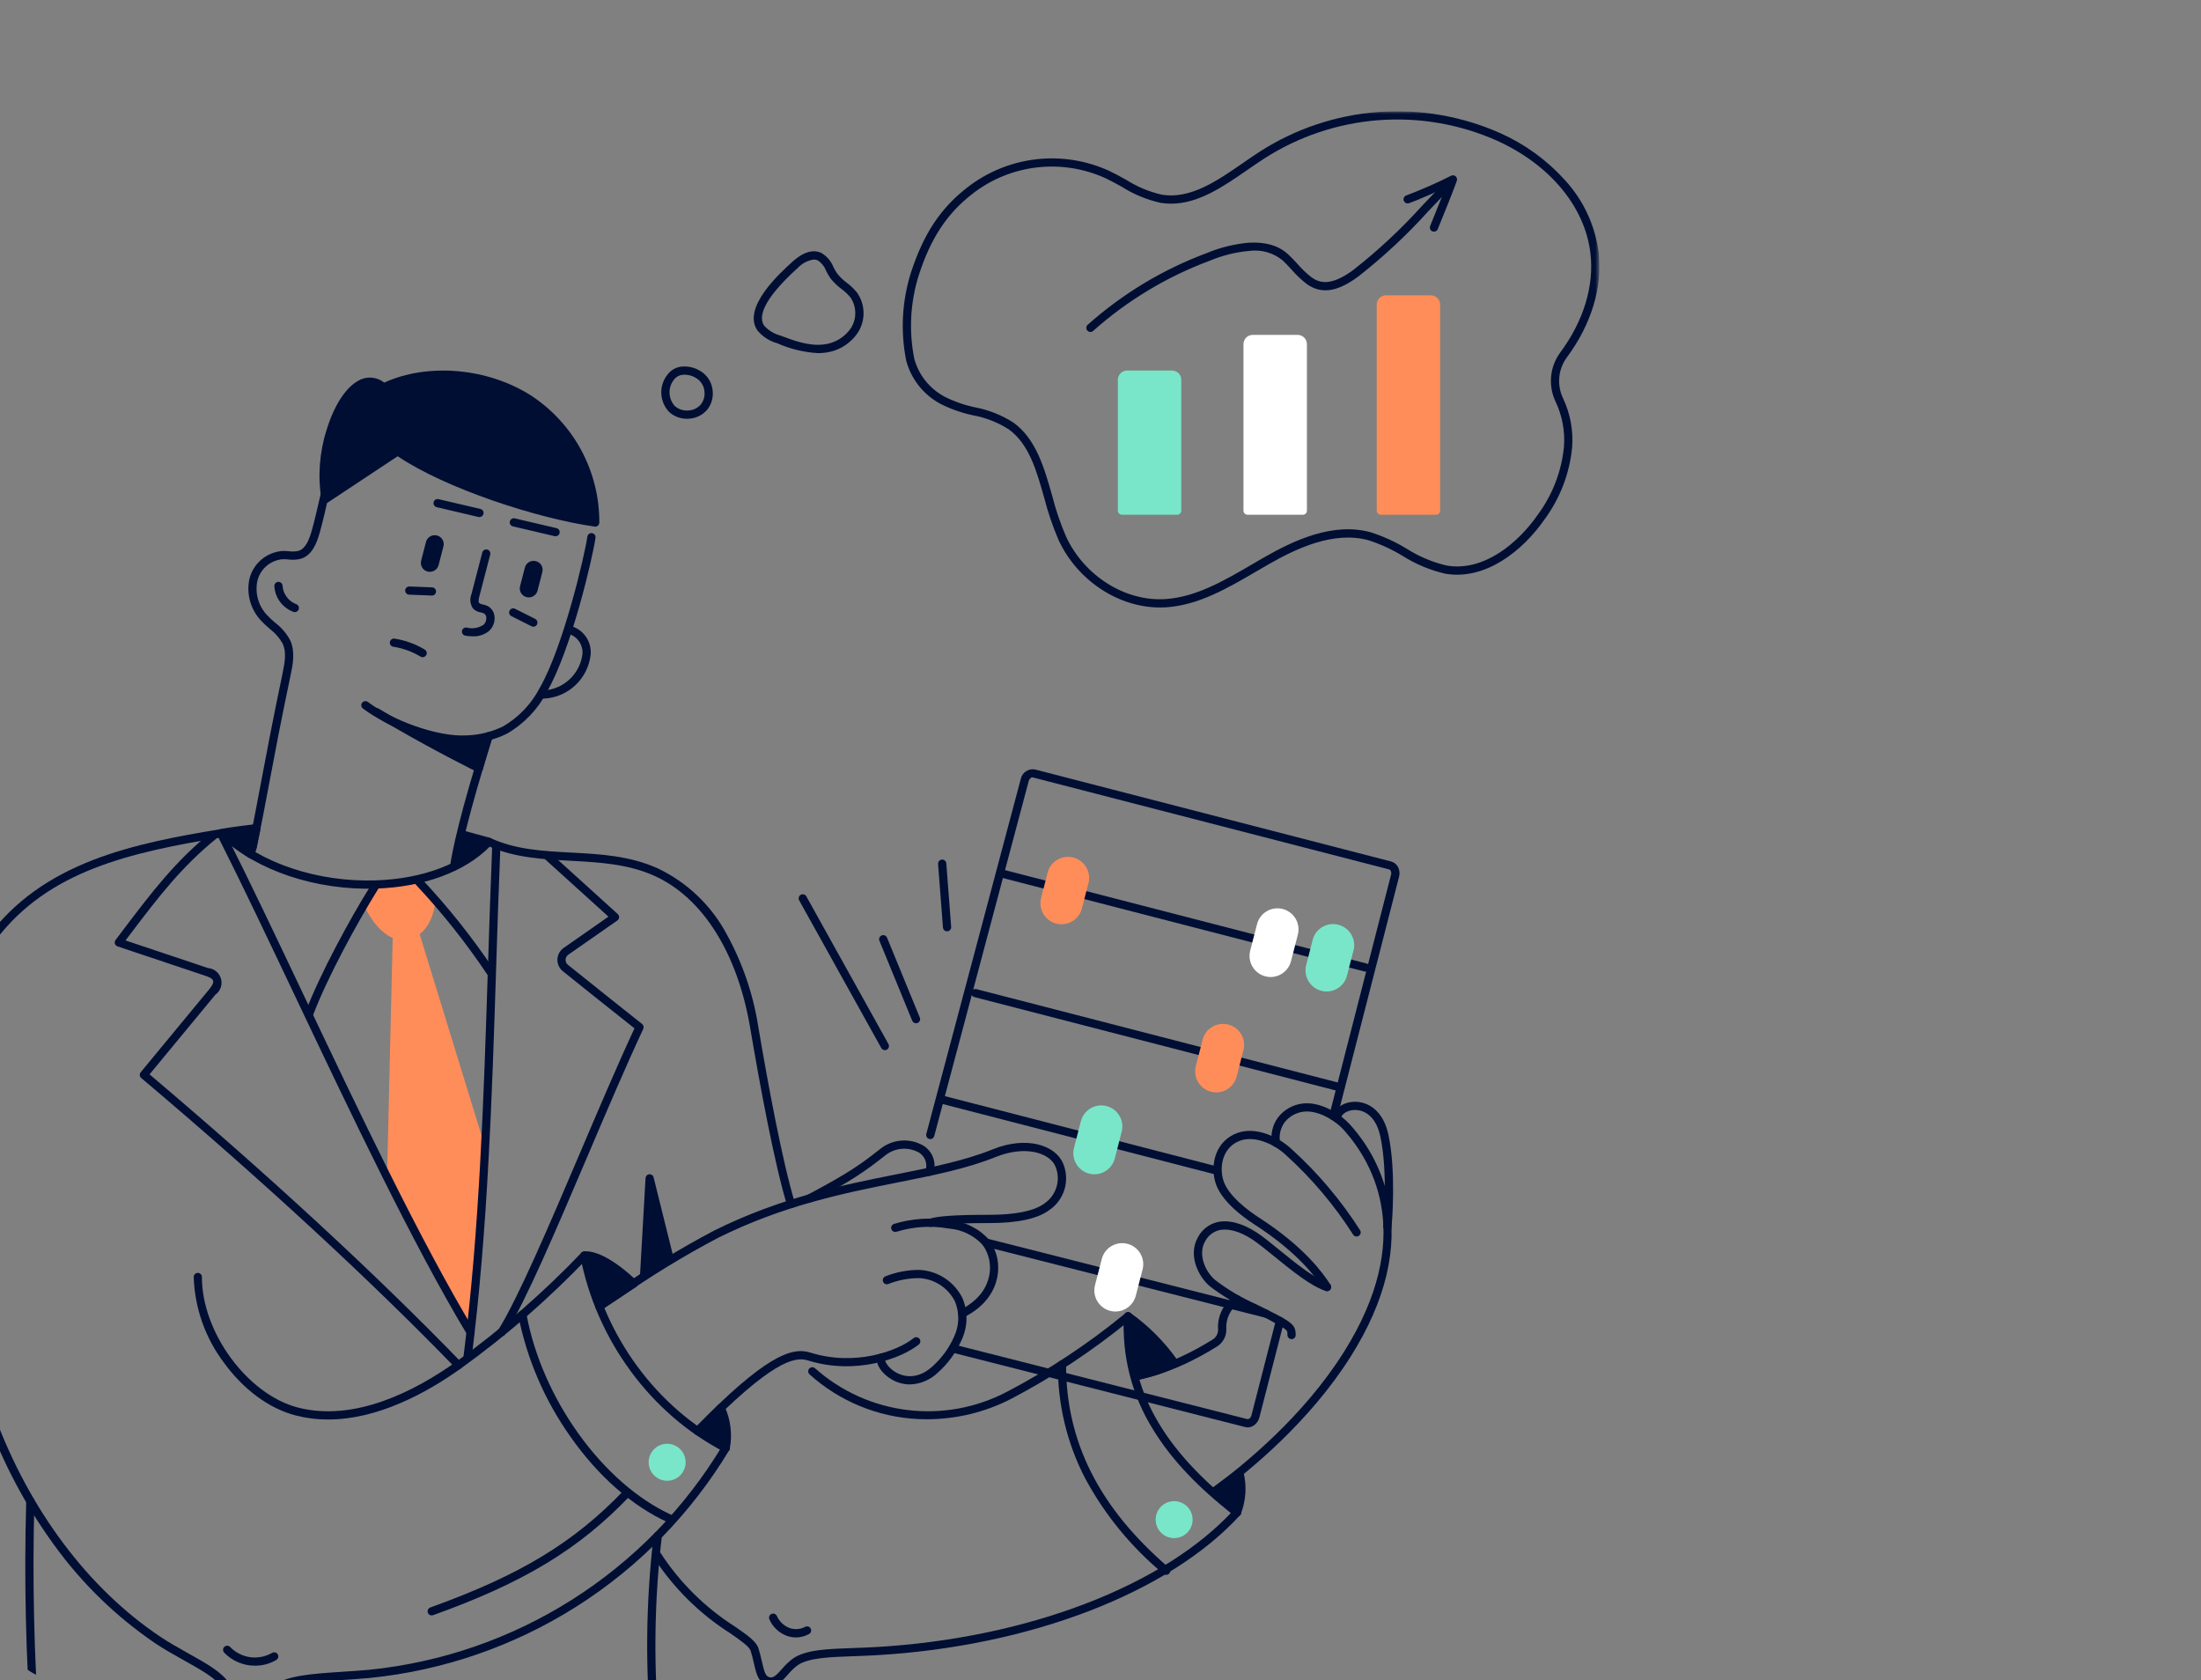 <svg width="376" height="287" viewBox="0 0 376 287" fill="none" xmlns="http://www.w3.org/2000/svg">
<rect x="0" y="0" width="376" height="287" fill="#808080" stroke="none"/>
<g clip-path="url(#clip0_2505_7552)">
<g clip-path="url(#clip1_2505_7552)">
<mask id="mask0_2505_7552" style="mask-type:luminance" maskUnits="userSpaceOnUse" x="-10" y="19" width="284" height="278">
<path d="M273.231 19H-10V297H273.231V19Z" fill="white"/>
</mask>
<g mask="url(#mask0_2505_7552)">
<path d="M151.163 179.375C151.037 179.374 150.915 179.34 150.807 179.275C150.699 179.212 150.609 179.121 150.549 179.011L136.539 153.823C136.463 153.701 136.426 153.56 136.434 153.417C136.441 153.274 136.492 153.136 136.58 153.023C136.638 152.948 136.711 152.886 136.794 152.839C136.877 152.793 136.969 152.764 137.063 152.754C137.158 152.744 137.253 152.754 137.344 152.782C137.435 152.809 137.519 152.855 137.591 152.917C137.663 152.978 137.723 153.054 137.765 153.139L151.775 178.332C151.835 178.438 151.866 178.557 151.865 178.679C151.865 178.801 151.832 178.92 151.771 179.025C151.71 179.13 151.623 179.217 151.519 179.279C151.415 179.342 151.295 179.377 151.173 179.379L151.163 179.375Z" fill="#000E34"/>
<path d="M156.484 174.783C156.345 174.784 156.208 174.742 156.093 174.665C155.977 174.587 155.887 174.477 155.834 174.348L150.234 160.697C150.164 160.525 150.165 160.331 150.237 160.16C150.309 159.988 150.446 159.852 150.619 159.782C150.791 159.711 150.984 159.712 151.156 159.784C151.328 159.856 151.464 159.994 151.534 160.166L157.134 173.815C157.205 173.987 157.205 174.181 157.134 174.353C157.098 174.438 157.046 174.515 156.981 174.58C156.915 174.645 156.838 174.697 156.752 174.732C156.669 174.767 156.579 174.785 156.488 174.784" fill="#000E34"/>
<path d="M78.322 233.887C78.228 233.887 78.135 233.868 78.049 233.831C77.962 233.795 77.884 233.741 77.819 233.673C63.199 218.582 44.632 201.451 24.125 184.133C23.984 184.014 23.895 183.844 23.879 183.66C23.862 183.476 23.919 183.293 24.037 183.151L35.723 169.005C36.123 168.505 36.535 167.944 36.405 167.522C36.275 167.1 35.671 166.875 35.092 166.68L20.077 161.653C19.971 161.618 19.875 161.558 19.797 161.478C19.719 161.398 19.661 161.301 19.628 161.194C19.595 161.087 19.588 160.974 19.608 160.864C19.628 160.754 19.674 160.651 19.742 160.562L21.142 158.703C25.906 152.427 30.021 147.003 36.275 141.982C36.421 141.866 36.607 141.812 36.792 141.833C36.978 141.853 37.148 141.947 37.264 142.093C37.38 142.239 37.434 142.425 37.413 142.61C37.392 142.796 37.299 142.966 37.153 143.082C31.033 147.996 26.967 153.354 22.259 159.559L21.441 160.638L35.525 165.354C36.039 165.394 36.529 165.59 36.927 165.918C37.326 166.245 37.614 166.688 37.752 167.185C37.891 167.681 37.873 168.209 37.701 168.695C37.529 169.182 37.212 169.603 36.792 169.903L25.547 183.514C45.879 200.708 64.289 217.707 78.812 232.701C78.877 232.767 78.928 232.845 78.962 232.931C78.996 233.017 79.013 233.109 79.012 233.201C79.01 233.293 78.99 233.384 78.954 233.469C78.9 233.593 78.812 233.699 78.7 233.774C78.587 233.849 78.455 233.89 78.32 233.892" fill="#000E34"/>
<path d="M85.713 228.238C85.582 228.238 85.455 228.201 85.344 228.132C85.266 228.083 85.198 228.02 85.144 227.945C85.09 227.87 85.052 227.785 85.03 227.695C85.009 227.605 85.006 227.512 85.021 227.421C85.038 227.33 85.072 227.244 85.121 227.166C88.566 221.629 93.914 209.073 99.087 196.929C102.247 189.511 105.504 181.847 108.387 175.658C104.577 172.651 99.135 168.287 96.156 165.9C95.854 165.659 95.612 165.35 95.451 165C95.289 164.649 95.211 164.265 95.223 163.878C95.236 163.492 95.338 163.114 95.522 162.774C95.706 162.435 95.967 162.142 96.284 161.921C98.289 160.521 101.752 158.091 103.944 156.573L93.002 146.673C92.898 146.58 92.824 146.459 92.79 146.324C92.755 146.189 92.762 146.046 92.808 145.915C92.855 145.784 92.94 145.67 93.052 145.587C93.165 145.504 93.299 145.457 93.438 145.451C93.53 145.446 93.622 145.46 93.709 145.491C93.796 145.522 93.876 145.57 93.944 145.632L105.534 156.132C105.613 156.203 105.674 156.291 105.713 156.389C105.753 156.487 105.77 156.594 105.763 156.7C105.757 156.806 105.726 156.908 105.673 157C105.621 157.092 105.548 157.17 105.461 157.23C103.397 158.652 99.325 161.504 97.081 163.075C96.943 163.172 96.83 163.299 96.75 163.447C96.67 163.595 96.625 163.76 96.62 163.928C96.615 164.096 96.649 164.263 96.719 164.416C96.789 164.569 96.894 164.703 97.025 164.809C100.12 167.288 105.879 171.897 109.686 174.909C109.81 175.007 109.897 175.143 109.933 175.297C109.969 175.45 109.953 175.611 109.886 175.754C106.962 182.007 103.609 189.875 100.369 197.484C94.935 210.237 89.806 222.284 86.305 227.911C86.243 228.011 86.156 228.095 86.054 228.153C85.951 228.211 85.835 228.242 85.717 228.243" fill="#000E34"/>
<path d="M123.983 248.028C123.873 248.028 123.764 248.002 123.665 247.952C111.232 241.587 101.833 228.809 99.142 214.602C99.125 214.511 99.126 214.418 99.144 214.328C99.163 214.238 99.2 214.152 99.252 214.076C99.304 214 99.37 213.935 99.447 213.885C99.603 213.784 99.793 213.748 99.976 213.785C100.066 213.804 100.152 213.841 100.228 213.893C100.304 213.945 100.369 214.011 100.419 214.088C100.469 214.165 100.503 214.251 100.519 214.342C103.126 228.132 112.245 240.531 124.302 246.704C124.407 246.758 124.496 246.837 124.562 246.934C124.628 247.031 124.668 247.143 124.679 247.26C124.691 247.377 124.672 247.495 124.626 247.603C124.579 247.711 124.507 247.806 124.414 247.878C124.29 247.976 124.138 248.029 123.98 248.029" fill="#000E34"/>
<path d="M114.389 260.102C114.288 260.101 114.188 260.079 114.096 260.038C107.937 257.211 102.17 252.138 97.419 245.356C93.04 239.172 90.015 232.134 88.54 224.702C88.522 224.61 88.522 224.516 88.54 224.424C88.558 224.331 88.594 224.243 88.646 224.164C88.698 224.084 88.766 224.016 88.846 223.964C88.924 223.912 89.012 223.876 89.105 223.859C89.197 223.842 89.292 223.844 89.384 223.864C89.476 223.884 89.563 223.923 89.639 223.978C89.715 224.031 89.78 224.099 89.829 224.178C89.88 224.258 89.914 224.347 89.929 224.44C92.592 238.963 103.006 253.394 114.69 258.756C114.838 258.821 114.959 258.935 115.033 259.079C115.106 259.223 115.127 259.389 115.093 259.547C115.058 259.705 114.97 259.846 114.843 259.946C114.716 260.046 114.559 260.1 114.397 260.097L114.389 260.102Z" fill="#000E34"/>
<path d="M73.749 275.934C73.583 275.936 73.422 275.878 73.294 275.772C73.167 275.666 73.081 275.518 73.053 275.354C73.024 275.191 73.055 275.022 73.139 274.879C73.223 274.736 73.355 274.628 73.512 274.573C88.833 269.073 98.112 263.452 106.621 254.521C106.75 254.386 106.926 254.308 107.113 254.303C107.299 254.299 107.479 254.369 107.614 254.497C107.749 254.626 107.827 254.802 107.832 254.988C107.836 255.175 107.767 255.355 107.638 255.49C98.968 264.59 89.538 270.312 73.985 275.89C73.909 275.918 73.829 275.932 73.748 275.932" fill="#000E34"/>
<path d="M42.53 293.669H42.5C40.577 293.651 39.893 292.221 39.017 290.411C38.704 289.761 38.349 289.025 37.89 288.24C36.996 286.715 34.281 285.2 31.409 283.597C29.809 282.697 28.137 281.77 26.597 280.744C19.847 276.165 13.953 270.436 9.184 263.818C4.383 257.198 0.529 249.942 -2.268 242.258C-7.187 228.916 -9.713 213.258 -9.986 194.413C-10.155 182.736 -9.304 169.463 -1.723 159.559C2.56 153.967 8.321 149.824 15.906 146.891C22.86 144.203 30.484 142.817 37.698 141.629C37.791 141.609 37.887 141.608 37.98 141.626C38.074 141.644 38.162 141.682 38.241 141.735C38.319 141.789 38.386 141.858 38.437 141.938C38.488 142.018 38.522 142.108 38.537 142.202C38.56 142.343 38.54 142.488 38.478 142.618C38.416 142.747 38.317 142.854 38.192 142.925C38.109 142.971 38.018 143.001 37.924 143.012C22.135 145.62 8.336 148.719 -0.611 160.412C-7.93 169.975 -8.748 182.955 -8.584 194.391C-8.307 213.082 -5.811 228.582 -0.942 241.772C5.019 257.922 15.079 271.346 27.385 279.572C28.875 280.572 30.513 281.484 32.097 282.372C35.273 284.144 38.016 285.672 39.115 287.532C39.602 288.364 39.971 289.132 40.296 289.802C41.136 291.549 41.517 292.257 42.526 292.266H42.538C43.338 292.266 43.865 291.539 44.657 290.359C45.151 289.559 45.743 288.823 46.418 288.168C48.6 286.206 53.149 285.909 58.418 285.562C59.932 285.462 61.498 285.362 63.068 285.217C75.405 283.971 87.281 279.864 97.753 273.224C108.225 266.583 117.003 257.592 123.391 246.964C123.492 246.819 123.645 246.717 123.818 246.68C123.99 246.643 124.171 246.672 124.323 246.763C124.475 246.853 124.587 246.998 124.637 247.168C124.687 247.337 124.67 247.52 124.591 247.678C118.089 258.495 109.153 267.647 98.495 274.405C87.836 281.164 75.748 285.344 63.191 286.612C61.601 286.761 60.025 286.863 58.501 286.961C53.701 287.274 49.171 287.561 47.35 289.207C46.763 289.785 46.248 290.432 45.818 291.135C44.98 292.386 44.118 293.672 42.53 293.672" fill="#000E34"/>
<path d="M43.588 284.515C42.603 284.524 41.627 284.332 40.718 283.951C39.81 283.57 38.989 283.007 38.306 282.298C38.241 282.231 38.189 282.152 38.155 282.065C38.121 281.977 38.104 281.884 38.106 281.791C38.108 281.697 38.129 281.605 38.167 281.519C38.206 281.434 38.261 281.357 38.329 281.293C38.398 281.23 38.479 281.18 38.567 281.148C38.655 281.116 38.748 281.102 38.842 281.107C38.935 281.112 39.026 281.135 39.111 281.175C39.195 281.215 39.271 281.272 39.333 281.342C40.244 282.279 41.441 282.885 42.735 283.064C44.029 283.243 45.346 282.984 46.477 282.33C46.556 282.283 46.644 282.251 46.735 282.237C46.872 282.216 47.013 282.237 47.139 282.295C47.265 282.354 47.37 282.449 47.443 282.567C47.491 282.646 47.523 282.734 47.537 282.826C47.559 282.964 47.538 283.104 47.48 283.23C47.421 283.356 47.325 283.462 47.206 283.534C46.111 284.186 44.859 284.525 43.585 284.514" fill="#000E34"/>
<path d="M56.049 242.466C54.189 242.472 52.335 242.241 50.533 241.78C45.969 240.601 41.594 237.369 38.211 232.704C35.045 228.485 33.258 223.393 33.094 218.121C33.094 217.935 33.168 217.757 33.299 217.626C33.43 217.495 33.608 217.421 33.794 217.421C33.98 217.421 34.158 217.495 34.289 217.626C34.42 217.757 34.494 217.935 34.494 218.121C34.464 227.566 42.274 238.192 50.882 240.421C60.623 242.94 70.958 237.565 77.912 232.614C85.606 227.075 92.773 220.839 99.323 213.985C99.455 213.868 99.627 213.806 99.803 213.81C99.98 213.815 100.148 213.886 100.274 214.009C100.401 214.132 100.476 214.298 100.485 214.474C100.494 214.65 100.436 214.824 100.323 214.959C93.715 221.878 86.482 228.172 78.715 233.759C72.815 237.967 64.522 242.465 56.047 242.467" fill="#000E34"/>
<path d="M6.073 296.995C5.896 296.996 5.726 296.929 5.596 296.809C5.466 296.69 5.387 296.525 5.373 296.349C4.4 283.044 4.101 269.699 4.479 256.364C4.482 256.272 4.503 256.182 4.542 256.098C4.58 256.014 4.634 255.939 4.701 255.876C4.768 255.813 4.847 255.764 4.933 255.732C5.019 255.7 5.111 255.685 5.203 255.688C5.295 255.691 5.385 255.712 5.469 255.75C5.553 255.788 5.628 255.843 5.691 255.91C5.754 255.977 5.803 256.056 5.835 256.142C5.867 256.228 5.882 256.32 5.879 256.412C5.508 269.694 5.805 282.987 6.769 296.239C6.777 296.331 6.766 296.423 6.737 296.511C6.709 296.599 6.664 296.68 6.604 296.75C6.544 296.82 6.471 296.878 6.389 296.919C6.307 296.961 6.218 296.986 6.126 296.993L6.073 296.995Z" fill="#000E34"/>
<path d="M111.987 297.002C111.812 297.003 111.644 296.938 111.514 296.821C111.384 296.704 111.304 296.542 111.287 296.368C110.202 285.02 110.328 273.589 111.665 262.268C111.674 262.175 111.701 262.084 111.745 262.002C111.79 261.919 111.85 261.847 111.923 261.788C111.996 261.729 112.08 261.685 112.17 261.66C112.26 261.634 112.355 261.626 112.448 261.637C112.541 261.648 112.631 261.677 112.713 261.724C112.794 261.77 112.866 261.832 112.923 261.906C112.981 261.98 113.022 262.064 113.045 262.155C113.069 262.245 113.075 262.339 113.062 262.432C111.737 273.653 111.611 284.984 112.687 296.232C112.696 296.324 112.687 296.417 112.66 296.505C112.633 296.593 112.589 296.675 112.531 296.746C112.472 296.817 112.4 296.876 112.319 296.92C112.237 296.963 112.148 296.989 112.056 296.998L111.987 297.002Z" fill="#000E34"/>
<path d="M198.136 103.762C191.065 103.762 184.072 99.172 180.86 92.293C179.843 89.939 179.015 87.507 178.384 85.022C177.048 80.308 175.784 75.854 172.336 73.34C170.468 72.15 168.387 71.334 166.209 70.934C164.267 70.525 162.387 69.862 160.618 68.961C159.196 68.192 157.947 67.141 156.948 65.872C155.948 64.603 155.218 63.142 154.804 61.58C153.809 56.581 154.09 51.412 155.621 46.551C157.793 39.898 160.697 35.523 165.335 31.951C168.733 29.33 172.783 27.689 177.047 27.205C181.31 26.721 185.625 27.413 189.524 29.206C190.478 29.655 191.417 30.177 192.331 30.682C194.225 31.89 196.313 32.763 198.504 33.261C203.364 34.047 207.904 30.907 212.297 27.871C213.255 27.211 214.244 26.525 215.217 25.898C221.271 22.008 228.197 19.683 235.373 19.135C242.548 18.586 249.747 19.831 256.322 22.756C260.484 24.614 264.215 27.317 267.277 30.694C270.455 34.122 272.487 38.453 273.092 43.088C273.792 49.029 271.859 55.422 267.636 61.088C266.914 62.088 266.477 63.266 266.371 64.495C266.266 65.724 266.495 66.959 267.036 68.068C268.257 70.67 268.786 73.543 268.57 76.409C268.14 80.867 266.508 85.126 263.848 88.729C260.193 93.995 253.822 99.194 246.878 97.991C244.298 97.391 241.836 96.362 239.597 94.947C237.76 93.824 235.795 92.925 233.744 92.27C227.827 90.67 221.488 93.656 216.628 96.439C215.95 96.828 215.272 97.225 214.591 97.622C209.76 100.445 204.766 103.367 199.215 103.736C198.854 103.756 198.496 103.766 198.14 103.766M161.309 67.735C162.972 68.575 164.737 69.192 166.561 69.572C168.91 70.019 171.151 70.915 173.161 72.209C177.005 75.016 178.392 79.909 179.732 84.641C180.345 87.055 181.15 89.415 182.138 91.701C185.274 98.416 192.262 102.788 199.128 102.328C204.342 101.979 209.198 99.144 213.889 96.403C214.574 96.003 215.256 95.607 215.936 95.214C221.031 92.294 227.702 89.168 234.116 90.907C236.276 91.594 238.347 92.536 240.284 93.714C242.386 95.052 244.698 96.028 247.123 96.602C253.41 97.693 259.291 92.834 262.699 87.924C265.216 84.526 266.763 80.508 267.176 76.3C267.372 73.682 266.89 71.057 265.776 68.68C265.122 67.34 264.844 65.848 264.973 64.363C265.102 62.877 265.633 61.455 266.508 60.248C270.518 54.872 272.359 48.837 271.695 43.254C270.757 35.33 264.795 28.143 255.745 24.032C249.383 21.202 242.417 19.999 235.475 20.531C228.533 21.063 221.832 23.313 215.975 27.078C215.022 27.694 214.042 28.371 213.093 29.025C208.987 31.864 204.756 34.788 200.059 34.79C199.461 34.79 198.865 34.742 198.275 34.646C195.924 34.124 193.681 33.198 191.646 31.909C190.758 31.416 189.846 30.909 188.926 30.475C185.262 28.788 181.206 28.136 177.198 28.59C173.19 29.044 169.383 30.587 166.19 33.052C161.796 36.452 159.034 40.615 156.966 46.978C155.507 51.595 155.237 56.506 156.182 61.255C156.551 62.627 157.197 63.91 158.08 65.023C158.964 66.137 160.066 67.058 161.318 67.73L161.309 67.735Z" fill="#000E34"/>
<path d="M186.282 56.703C186.139 56.704 186 56.661 185.882 56.581C185.794 56.522 185.721 56.443 185.668 56.351C185.615 56.258 185.583 56.156 185.576 56.05C185.569 55.944 185.586 55.837 185.625 55.739C185.665 55.64 185.727 55.552 185.806 55.481C191.783 50.156 198.702 45.993 206.206 43.207C208.495 42.256 210.917 41.665 213.387 41.454C216.246 41.306 218.421 41.954 220.034 43.421C220.548 43.888 221.056 44.44 221.595 45.021C222.336 45.886 223.161 46.676 224.059 47.377C225.424 48.342 227.341 48.945 231.195 46.106C235.442 42.776 239.393 39.087 243.006 35.078C244.406 33.604 245.732 32.213 247.03 30.929C247.096 30.863 247.174 30.811 247.26 30.775C247.346 30.74 247.439 30.722 247.532 30.723C247.625 30.724 247.717 30.743 247.802 30.78C247.888 30.817 247.965 30.87 248.03 30.937C248.16 31.07 248.233 31.25 248.231 31.436C248.23 31.623 248.155 31.801 248.022 31.932C246.736 33.197 245.415 34.583 244.028 36.047C240.36 40.119 236.345 43.863 232.028 47.238C228.441 49.881 225.735 50.278 223.25 48.525C222.27 47.767 221.37 46.912 220.564 45.972C220.047 45.413 219.564 44.883 219.09 44.456C218.309 43.821 217.407 43.352 216.439 43.077C215.471 42.802 214.457 42.727 213.459 42.856C211.135 43.057 208.856 43.618 206.704 44.518C199.364 47.243 192.596 51.313 186.748 56.518C186.619 56.635 186.451 56.7 186.277 56.7" fill="#000E34"/>
<path d="M139.705 60.317C137.313 60.175 134.967 59.603 132.778 58.629C131.438 58.263 130.246 57.487 129.369 56.409C126.763 52.509 133.249 46.63 135.384 44.699C137.658 42.642 139.299 42.74 140.275 43.185C141.231 43.734 141.971 44.591 142.375 45.617C142.565 46.002 142.781 46.374 143.022 46.73C143.485 47.312 144.023 47.829 144.622 48.27C145.286 48.765 145.887 49.339 146.411 49.981C147.107 50.973 147.493 52.148 147.521 53.36C147.549 54.571 147.218 55.763 146.569 56.786C145.92 57.766 145.058 58.588 144.048 59.19C143.038 59.792 141.905 60.159 140.734 60.263C140.392 60.299 140.049 60.317 139.705 60.317ZM139.038 44.326C138.002 44.477 137.047 44.97 136.323 45.726C129.935 51.505 129.648 54.294 130.534 55.615C131.262 56.434 132.215 57.02 133.274 57.301C135.53 58.153 138.086 59.12 140.587 58.853C141.545 58.767 142.472 58.469 143.3 57.981C144.129 57.493 144.839 56.826 145.378 56.03C145.871 55.246 146.125 54.337 146.11 53.411C146.095 52.486 145.812 51.584 145.294 50.817C144.837 50.268 144.316 49.776 143.742 49.351C143.043 48.837 142.415 48.232 141.877 47.551C141.597 47.143 141.346 46.716 141.126 46.272C140.854 45.533 140.351 44.901 139.691 44.472C139.486 44.379 139.264 44.331 139.039 44.332" fill="#000E34"/>
<path d="M117.365 71.528C116.244 71.541 115.158 71.133 114.323 70.385C113.511 69.541 113.031 68.432 112.972 67.262C112.913 66.092 113.279 64.94 114.003 64.019C114.282 63.638 114.636 63.318 115.043 63.078C115.45 62.838 115.901 62.684 116.37 62.625C117.716 62.48 119.066 62.87 120.128 63.71C120.59 64.079 120.972 64.539 121.251 65.062C121.529 65.584 121.697 66.158 121.745 66.748C121.812 67.344 121.756 67.947 121.581 68.52C121.406 69.094 121.116 69.626 120.728 70.083C120.33 70.517 119.849 70.868 119.315 71.116C118.78 71.363 118.201 71.501 117.612 71.523L117.365 71.528ZM115.131 64.853C114.617 65.498 114.35 66.305 114.376 67.13C114.403 67.954 114.722 68.742 115.277 69.353C115.585 69.624 115.944 69.831 116.333 69.962C116.721 70.093 117.132 70.147 117.541 70.119C117.941 70.106 118.335 70.013 118.7 69.848C119.064 69.682 119.393 69.446 119.666 69.153C119.928 68.841 120.123 68.479 120.24 68.089C120.357 67.699 120.393 67.289 120.346 66.885C120.316 66.486 120.205 66.097 120.019 65.743C119.833 65.388 119.576 65.076 119.265 64.824C118.503 64.21 117.53 63.923 116.557 64.024C116.273 64.058 115.999 64.149 115.752 64.293C115.505 64.438 115.291 64.631 115.122 64.862L115.131 64.853Z" fill="#000E34"/>
<path d="M67.946 77.084C75.987 82.71 91.96 87.872 101.675 89.251C101.7 85.067 100.675 80.943 98.695 77.257C96.715 73.571 93.843 70.44 90.34 68.151C83.31 63.661 73.051 62.536 65.54 66.178C59.926 61.338 53.726 75.584 55.597 85.261L67.946 77.084Z" fill="#000E34"/>
<path d="M101.676 89.945C101.643 89.948 101.609 89.948 101.576 89.945C91.751 88.551 76.056 83.422 67.939 77.93L55.992 85.843C55.896 85.907 55.785 85.947 55.67 85.958C55.555 85.969 55.438 85.951 55.332 85.906C55.225 85.861 55.131 85.791 55.058 85.701C54.986 85.611 54.936 85.504 54.915 85.39C54.262 81.388 54.563 77.288 55.795 73.425C57.04 69.359 58.961 66.333 61.077 65.108C61.77 64.672 62.581 64.462 63.398 64.506C64.216 64.55 64.999 64.847 65.641 65.355C73.086 61.946 83.327 62.837 90.721 67.561C94.322 69.918 97.276 73.14 99.312 76.932C101.349 80.724 102.404 84.965 102.38 89.269C102.376 89.453 102.301 89.627 102.17 89.756C102.039 89.885 101.864 89.958 101.68 89.959L101.676 89.945ZM67.947 76.382C68.09 76.382 68.23 76.426 68.347 76.508C75.967 81.84 91.112 86.885 100.97 88.435C100.86 84.507 99.801 80.664 97.884 77.233C95.967 73.803 93.249 70.887 89.961 68.735C82.822 64.177 72.907 63.383 65.847 66.802C65.724 66.862 65.586 66.884 65.45 66.867C65.314 66.849 65.187 66.792 65.083 66.702C64.662 66.265 64.101 65.987 63.498 65.918C62.895 65.848 62.286 65.99 61.776 66.319C58.367 68.294 55.205 76.993 56.119 84.067L67.549 76.496C67.668 76.418 67.807 76.377 67.949 76.38" fill="#000E34"/>
<path d="M43.157 145.452C43.111 145.452 43.066 145.448 43.021 145.44C42.931 145.421 42.845 145.386 42.768 145.334C42.691 145.283 42.625 145.217 42.574 145.14C42.523 145.063 42.489 144.977 42.471 144.886C42.454 144.796 42.455 144.703 42.474 144.613C43.386 140.029 44.036 136.581 44.666 133.246C45.635 128.107 46.551 123.252 48.275 114.99C48.675 113.075 48.955 111.38 48.293 109.94C47.739 108.957 46.988 108.098 46.087 107.419C45.578 106.991 45.093 106.535 44.633 106.054C43.737 105.116 43.085 103.974 42.731 102.726C42.378 101.478 42.335 100.163 42.606 98.895C42.922 97.6 43.641 96.44 44.659 95.58C45.678 94.72 46.943 94.206 48.272 94.112C48.634 94.108 48.996 94.123 49.357 94.158C49.9 94.236 50.453 94.216 50.989 94.098C52.22 93.717 52.808 92.207 53.259 90.631C53.752 88.912 54.328 86.378 54.885 83.931C55.442 81.484 56.026 78.906 56.529 77.148C56.554 77.059 56.597 76.977 56.654 76.905C56.712 76.832 56.783 76.772 56.863 76.728C56.944 76.683 57.033 76.655 57.124 76.644C57.216 76.634 57.308 76.642 57.397 76.667C57.486 76.692 57.568 76.735 57.64 76.792C57.712 76.85 57.773 76.921 57.817 77.001C57.862 77.082 57.89 77.171 57.901 77.262C57.911 77.354 57.903 77.446 57.878 77.535C57.385 79.255 56.809 81.79 56.252 84.242C55.695 86.694 55.111 89.265 54.608 91.021C54.075 92.882 53.277 94.863 51.4 95.442C50.697 95.62 49.966 95.66 49.247 95.56C48.934 95.529 48.619 95.516 48.304 95.518C47.28 95.599 46.308 96.002 45.528 96.671C44.748 97.339 44.2 98.238 43.963 99.238C43.747 100.281 43.789 101.362 44.085 102.385C44.382 103.409 44.923 104.344 45.663 105.111C46.088 105.554 46.536 105.975 47.006 106.37C48.065 107.171 48.941 108.19 49.573 109.358C50.483 111.328 50.002 113.614 49.653 115.285C47.922 123.534 47.008 128.385 46.044 133.514C45.414 136.852 44.763 140.306 43.844 144.896C43.812 145.055 43.726 145.198 43.601 145.301C43.475 145.403 43.318 145.459 43.156 145.459" fill="#000E34"/>
<path d="M78.961 127.041C73.401 127.041 65.976 124.015 62.001 121.025C61.927 120.97 61.865 120.9 61.818 120.821C61.771 120.741 61.74 120.654 61.727 120.562C61.715 120.471 61.72 120.378 61.743 120.289C61.766 120.199 61.806 120.115 61.861 120.042C61.917 119.968 61.986 119.906 62.066 119.859C62.145 119.812 62.233 119.781 62.324 119.768C62.416 119.755 62.509 119.76 62.598 119.783C62.687 119.806 62.771 119.847 62.845 119.902C66.845 122.91 74.581 125.917 79.724 125.613C81.882 125.547 84 125.024 85.941 124.079C88.609 122.526 90.78 120.246 92.201 117.506C96.254 110.476 99.944 94.587 100.338 91.667C100.355 91.529 100.414 91.399 100.505 91.294C100.597 91.189 100.718 91.114 100.853 91.078C100.988 91.042 101.13 91.048 101.261 91.093C101.393 91.139 101.508 91.223 101.592 91.334C101.704 91.482 101.754 91.669 101.73 91.853C101.315 94.935 97.636 110.89 93.417 118.207C91.865 121.177 89.5 123.645 86.599 125.323C84.484 126.361 82.172 126.936 79.818 127.011C79.533 127.035 79.248 127.045 78.962 127.04" fill="#000E34"/>
<path d="M77.597 148.678H77.497C77.405 148.666 77.316 148.635 77.235 148.588C77.154 148.541 77.084 148.478 77.028 148.403C76.972 148.328 76.931 148.243 76.908 148.153C76.886 148.062 76.882 147.968 76.895 147.876C77.27 145.328 78.535 139.038 82.809 125.547C82.865 125.37 82.989 125.222 83.154 125.136C83.319 125.051 83.512 125.034 83.689 125.09C83.866 125.146 84.014 125.27 84.1 125.435C84.185 125.6 84.202 125.793 84.146 125.97C79.903 139.37 78.652 145.57 78.285 148.079C78.261 148.244 78.179 148.396 78.053 148.506C77.927 148.616 77.766 148.677 77.599 148.679" fill="#000E34"/>
<path d="M50.351 104.553C50.292 104.553 50.234 104.546 50.177 104.531C49.247 104.2 48.436 103.601 47.846 102.809C47.257 102.017 46.916 101.068 46.866 100.082C46.866 99.99 46.885 99.898 46.921 99.813C46.957 99.728 47.01 99.65 47.076 99.586C47.143 99.522 47.221 99.471 47.307 99.437C47.394 99.404 47.486 99.388 47.578 99.39C47.67 99.391 47.761 99.41 47.846 99.447C47.931 99.483 48.008 99.536 48.072 99.602C48.136 99.668 48.187 99.746 48.221 99.832C48.255 99.918 48.272 100.01 48.27 100.102C48.328 100.772 48.57 101.412 48.968 101.954C49.366 102.496 49.906 102.917 50.528 103.172C50.696 103.212 50.844 103.313 50.942 103.455C51.041 103.597 51.083 103.771 51.061 103.942C51.039 104.114 50.954 104.271 50.823 104.384C50.692 104.497 50.524 104.557 50.351 104.553Z" fill="#000E34"/>
<path d="M80.746 108.691C80.331 108.69 79.918 108.653 79.509 108.581C79.417 108.567 79.328 108.535 79.248 108.487C79.168 108.439 79.099 108.375 79.044 108.299C78.989 108.223 78.95 108.138 78.928 108.047C78.907 107.956 78.904 107.862 78.92 107.77C78.936 107.678 78.97 107.589 79.02 107.51C79.07 107.431 79.136 107.363 79.213 107.31C79.289 107.256 79.376 107.219 79.467 107.2C79.558 107.181 79.653 107.181 79.744 107.2C80.231 107.327 80.739 107.348 81.235 107.263C81.731 107.179 82.204 106.99 82.621 106.709C82.789 106.545 82.917 106.344 82.995 106.123C83.073 105.901 83.099 105.664 83.07 105.431C83.062 105.297 83.022 105.167 82.952 105.053C82.882 104.939 82.785 104.843 82.67 104.775C82.501 104.701 82.324 104.646 82.143 104.611C81.649 104.537 81.19 104.312 80.828 103.967C80.578 103.618 80.42 103.211 80.368 102.785C80.315 102.359 80.371 101.926 80.528 101.527L82.388 94.375C82.435 94.195 82.551 94.041 82.712 93.947C82.872 93.852 83.064 93.826 83.243 93.873C83.424 93.919 83.578 94.036 83.672 94.196C83.766 94.357 83.793 94.548 83.746 94.728L81.885 101.88C81.827 102.105 81.651 102.786 81.859 103.011C82.044 103.138 82.257 103.219 82.479 103.248C82.766 103.307 83.045 103.4 83.31 103.523C83.632 103.693 83.906 103.94 84.108 104.242C84.31 104.544 84.434 104.891 84.469 105.253C84.528 105.714 84.475 106.182 84.317 106.619C84.158 107.055 83.898 107.448 83.557 107.764C82.77 108.408 81.773 108.739 80.757 108.694" fill="#000E34"/>
<path d="M73.776 101.727H73.748L69.904 101.575C69.718 101.571 69.542 101.494 69.413 101.36C69.284 101.226 69.214 101.047 69.218 100.861C69.222 100.675 69.299 100.499 69.433 100.37C69.567 100.241 69.746 100.171 69.932 100.175H69.96L73.804 100.327C73.99 100.331 74.166 100.408 74.295 100.542C74.424 100.676 74.494 100.855 74.49 101.041C74.486 101.227 74.409 101.403 74.275 101.532C74.141 101.66 73.962 101.731 73.776 101.727Z" fill="#000E34"/>
<path d="M92.983 119.331H92.839C92.747 119.327 92.657 119.306 92.573 119.268C92.489 119.23 92.414 119.175 92.351 119.107C92.288 119.04 92.239 118.961 92.207 118.874C92.175 118.787 92.16 118.695 92.163 118.603C92.166 118.511 92.187 118.42 92.226 118.336C92.264 118.252 92.318 118.177 92.386 118.114C92.521 117.988 92.701 117.921 92.886 117.927H92.977C94.625 117.807 96.179 117.115 97.371 115.971C98.564 114.828 99.32 113.304 99.508 111.662C99.556 110.898 99.338 110.142 98.892 109.52C98.445 108.899 97.797 108.451 97.058 108.253C96.941 108.236 96.831 108.19 96.737 108.118C96.642 108.047 96.568 107.953 96.52 107.845C96.472 107.737 96.452 107.619 96.462 107.501C96.472 107.383 96.511 107.27 96.577 107.172C96.629 107.094 96.697 107.028 96.775 106.976C96.853 106.925 96.941 106.889 97.033 106.872C97.125 106.853 97.221 106.853 97.313 106.872C98.403 107.125 99.365 107.76 100.025 108.664C100.685 109.567 100.998 110.677 100.907 111.792C100.692 113.784 99.778 115.634 98.326 117.014C96.874 118.395 94.98 119.214 92.98 119.328" fill="#000E34"/>
<path d="M74.529 92.789L74.504 92.783C74.463 92.772 74.42 92.77 74.378 92.776C74.336 92.782 74.296 92.796 74.259 92.817C74.222 92.839 74.19 92.867 74.165 92.901C74.139 92.935 74.121 92.974 74.11 93.015L73.286 96.215C73.275 96.256 73.273 96.299 73.279 96.341C73.285 96.383 73.299 96.424 73.32 96.46C73.342 96.497 73.37 96.529 73.404 96.554C73.438 96.58 73.477 96.598 73.518 96.609L73.543 96.616C73.584 96.627 73.627 96.629 73.669 96.623C73.711 96.617 73.751 96.603 73.788 96.582C73.825 96.56 73.857 96.531 73.882 96.498C73.908 96.464 73.926 96.425 73.937 96.384L74.761 93.184C74.782 93.101 74.77 93.013 74.726 92.939C74.682 92.865 74.611 92.811 74.528 92.79" fill="#000E34"/>
<path d="M73.455 97.679C73.326 97.679 73.197 97.663 73.072 97.631H73.048C72.853 97.581 72.669 97.493 72.507 97.372C72.346 97.251 72.21 97.099 72.108 96.925C72.006 96.751 71.939 96.558 71.912 96.358C71.884 96.159 71.897 95.955 71.948 95.76L72.774 92.566C72.823 92.371 72.911 92.189 73.031 92.028C73.151 91.867 73.302 91.732 73.475 91.63C73.648 91.528 73.839 91.46 74.038 91.432C74.236 91.404 74.439 91.416 74.633 91.466H74.655C74.849 91.516 75.032 91.603 75.192 91.723C75.352 91.844 75.488 91.994 75.59 92.167C75.692 92.339 75.759 92.53 75.787 92.728C75.816 92.927 75.805 93.129 75.755 93.323L74.929 96.517C74.844 96.844 74.654 97.133 74.387 97.341C74.121 97.548 73.793 97.661 73.455 97.662V97.679Z" fill="#000E34"/>
<path d="M91.114 107.046C91.005 107.046 90.897 107.02 90.799 106.972L87.363 105.244C87.28 105.203 87.207 105.146 87.146 105.076C87.085 105.006 87.039 104.925 87.01 104.837C86.981 104.749 86.97 104.657 86.977 104.564C86.984 104.472 87.009 104.382 87.051 104.3C87.092 104.217 87.15 104.144 87.219 104.084C87.289 104.023 87.37 103.977 87.458 103.948C87.546 103.919 87.638 103.908 87.73 103.915C87.822 103.922 87.912 103.947 87.994 103.989L91.431 105.718C91.573 105.788 91.687 105.905 91.754 106.048C91.82 106.192 91.836 106.354 91.8 106.508C91.763 106.662 91.676 106.799 91.551 106.897C91.426 106.994 91.272 107.047 91.114 107.046Z" fill="#000E34"/>
<path d="M90.232 100.828L90.257 100.835C90.34 100.856 90.428 100.844 90.502 100.8C90.576 100.757 90.629 100.686 90.651 100.603L91.474 97.411C91.485 97.37 91.487 97.327 91.481 97.285C91.475 97.243 91.462 97.203 91.44 97.167C91.419 97.13 91.39 97.098 91.356 97.073C91.323 97.047 91.284 97.029 91.243 97.018L91.218 97.012C91.177 97.001 91.134 96.999 91.092 97.005C91.05 97.011 91.01 97.025 90.973 97.046C90.937 97.068 90.905 97.097 90.879 97.13C90.854 97.164 90.835 97.203 90.825 97.244L90.001 100.436C89.99 100.477 89.988 100.52 89.994 100.562C89.999 100.604 90.013 100.644 90.035 100.681C90.056 100.717 90.085 100.749 90.119 100.774C90.153 100.8 90.191 100.817 90.232 100.828Z" fill="#000E34"/>
<path d="M90.348 102.042C90.219 102.042 90.09 102.026 89.965 101.994H89.942C89.748 101.944 89.565 101.857 89.405 101.737C89.244 101.617 89.109 101.466 89.007 101.294C88.905 101.121 88.838 100.93 88.809 100.732C88.781 100.533 88.792 100.331 88.842 100.137L89.666 96.943C89.768 96.552 90.021 96.217 90.369 96.012C90.717 95.806 91.132 95.748 91.524 95.848H91.55C91.744 95.898 91.927 95.985 92.087 96.105C92.247 96.226 92.382 96.376 92.485 96.549C92.587 96.721 92.654 96.912 92.682 97.11C92.711 97.309 92.7 97.511 92.65 97.705L91.826 100.899C91.74 101.225 91.549 101.514 91.282 101.721C91.015 101.928 90.688 102.04 90.35 102.042H90.348Z" fill="#000E34"/>
<path d="M83.172 126.38L81.815 131.223C81.815 131.223 73.032 126.902 64.344 121.646C64.344 121.646 74.259 128.585 83.172 126.38Z" fill="#000E34"/>
<path d="M81.811 131.925C81.704 131.924 81.599 131.899 81.503 131.852C81.425 131.815 74.571 128.443 67.051 124.068C65.977 123.517 64.937 122.902 63.937 122.227C63.781 122.125 63.672 121.966 63.634 121.784C63.595 121.602 63.631 121.412 63.733 121.256C63.834 121.101 63.993 120.992 64.175 120.953C64.357 120.915 64.547 120.95 64.703 121.052C65.597 121.592 66.494 122.125 67.384 122.643C70.859 124.491 77.209 127.143 83 125.704C83.12 125.674 83.245 125.676 83.363 125.709C83.481 125.742 83.588 125.806 83.674 125.894C83.76 125.981 83.821 126.09 83.851 126.209C83.88 126.328 83.878 126.453 83.844 126.571L82.487 131.414C82.448 131.562 82.36 131.693 82.237 131.785C82.114 131.877 81.964 131.925 81.811 131.921M75.383 127.098C78.114 128.56 80.283 129.665 81.367 130.211L82.182 127.295C79.922 127.637 77.618 127.57 75.382 127.095" fill="#000E34"/>
<path d="M226.717 220.545C226.606 220.545 226.496 220.519 226.397 220.468C226.298 220.418 226.213 220.344 226.148 220.254C226.087 220.169 226.011 220.054 225.916 219.915C224.941 218.479 221.979 214.101 214.305 209.157C212.168 207.777 208.452 204.996 207.593 201.864C206.717 198.673 207.769 194.776 211.472 193.493C214.602 192.408 218.429 194.193 220.661 196.299C225.154 200.37 229.083 205.023 232.343 210.135C232.392 210.213 232.425 210.3 232.441 210.391C232.456 210.482 232.454 210.575 232.433 210.664C232.413 210.754 232.375 210.839 232.321 210.914C232.268 210.989 232.201 211.053 232.123 211.103C232.045 211.152 231.958 211.185 231.867 211.2C231.776 211.216 231.683 211.213 231.593 211.193C231.503 211.172 231.418 211.134 231.343 211.081C231.268 211.027 231.204 210.96 231.155 210.882C227.958 205.868 224.105 201.305 219.697 197.314C217.691 195.425 214.392 193.959 211.93 194.814C209.041 195.814 208.241 198.929 208.944 201.487C209.709 204.27 213.48 206.949 215.066 207.974C222.979 213.074 226.066 217.629 227.075 219.125C227.162 219.251 227.231 219.354 227.275 219.425C227.35 219.53 227.396 219.654 227.406 219.783C227.416 219.912 227.389 220.041 227.33 220.156C227.271 220.271 227.182 220.368 227.071 220.436C226.961 220.502 226.834 220.537 226.705 220.536L226.717 220.545Z" fill="#000E34"/>
<path d="M220.636 228.74C220.45 228.74 220.272 228.666 220.141 228.535C220.01 228.404 219.936 228.226 219.936 228.04C219.936 227.44 219.936 227.316 219.363 226.899C217.584 225.808 215.737 224.83 213.835 223.971C211.302 222.833 208.908 221.409 206.7 219.726C204.852 218.217 202.891 214.539 204.589 211.443C204.912 210.791 205.372 210.215 205.936 209.755C206.5 209.294 207.157 208.96 207.861 208.775C209.778 208.292 212.189 208.902 214.651 210.503C215.703 211.186 217.091 212.303 218.56 213.511C221.268 215.717 224.639 218.449 226.927 219.177C227.1 219.237 227.244 219.362 227.327 219.525C227.41 219.689 227.425 219.88 227.369 220.055C227.314 220.23 227.192 220.377 227.029 220.463C226.867 220.549 226.677 220.568 226.501 220.515C223.96 219.715 220.619 216.994 217.678 214.6C216.238 213.431 214.87 212.326 213.89 211.685C211.759 210.301 209.742 209.754 208.209 210.141C207.694 210.283 207.215 210.533 206.804 210.874C206.393 211.215 206.059 211.64 205.825 212.12C204.574 214.415 206.048 217.382 207.592 218.644C209.714 220.267 212.019 221.635 214.46 222.721C220.675 225.786 221.331 226.108 221.343 228.036C221.344 228.129 221.327 228.22 221.292 228.306C221.257 228.392 221.206 228.47 221.141 228.536C221.076 228.602 220.998 228.654 220.913 228.69C220.827 228.726 220.736 228.744 220.643 228.744L220.636 228.74Z" fill="#000E34"/>
<path d="M207.505 255.445C207.357 255.446 207.212 255.399 207.091 255.313C206.971 255.226 206.882 255.103 206.836 254.962C206.79 254.821 206.79 254.669 206.836 254.528C206.882 254.387 206.972 254.264 207.092 254.177C212.545 250.193 222.732 241.865 229.624 230.866C241.724 211.566 234.813 198.903 229.614 193.066C228.026 191.284 225.044 189.566 222.651 189.894C222.023 189.973 221.416 190.174 220.866 190.487C220.316 190.801 219.832 191.219 219.444 191.719C219.095 192.201 218.847 192.749 218.716 193.329C218.584 193.91 218.572 194.511 218.679 195.096C218.707 195.28 218.661 195.467 218.55 195.617C218.44 195.767 218.274 195.867 218.091 195.895C217.907 195.922 217.719 195.876 217.569 195.766C217.42 195.655 217.32 195.49 217.292 195.306C217.155 194.537 217.175 193.748 217.351 192.987C217.528 192.226 217.857 191.509 218.319 190.879C218.818 190.231 219.441 189.687 220.15 189.28C220.86 188.873 221.643 188.609 222.455 188.505C225.361 188.105 228.779 190.028 230.655 192.131C233.945 195.759 236.199 200.205 237.182 205.003C238.855 213.246 236.708 222.203 230.806 231.609C223.787 242.809 213.447 251.26 207.913 255.309C207.793 255.395 207.65 255.441 207.503 255.443" fill="#000E34"/>
<path d="M237.018 210.233H236.952C236.861 210.225 236.771 210.199 236.69 210.156C236.608 210.113 236.536 210.055 236.476 209.984C236.418 209.913 236.374 209.831 236.346 209.743C236.319 209.655 236.309 209.563 236.318 209.471C236.318 209.378 237.152 200.165 235.786 194.031C234.996 190.476 232.838 189.419 231.086 189.62C229.997 189.745 229.116 190.366 229.122 191.008C229.123 191.194 229.051 191.372 228.921 191.505C228.79 191.637 228.613 191.712 228.427 191.713C228.241 191.714 228.063 191.642 227.931 191.512C227.798 191.381 227.723 191.204 227.722 191.018C227.709 189.637 229.09 188.435 230.93 188.227C233.184 187.968 236.172 189.254 237.164 193.727C238.564 200.085 237.764 209.227 237.723 209.608C237.706 209.781 237.624 209.942 237.495 210.058C237.365 210.175 237.197 210.239 237.023 210.238" fill="#000E34"/>
<path d="M164.381 225.071C164.221 225.074 164.065 225.023 163.939 224.925C163.813 224.828 163.723 224.69 163.686 224.534C163.649 224.379 163.666 224.216 163.734 224.071C163.803 223.927 163.918 223.81 164.062 223.741C167.451 222.018 168.592 219.71 168.953 218.076C169.168 217.149 169.184 216.187 169 215.254C168.815 214.321 168.435 213.437 167.884 212.662C166.396 211.04 164.351 210.038 162.157 209.855H162.111C159.124 209.318 156.052 209.503 153.152 210.397C152.975 210.453 152.782 210.437 152.617 210.351C152.452 210.266 152.327 210.118 152.271 209.941C152.215 209.764 152.231 209.571 152.317 209.406C152.402 209.241 152.55 209.116 152.727 209.06C155.822 208.108 159.099 207.903 162.289 208.46H162.335C164.902 208.665 167.287 209.863 168.986 211.798C169.662 212.737 170.13 213.808 170.36 214.942C170.591 216.075 170.577 217.245 170.321 218.373C169.896 220.301 168.576 223.015 164.707 224.99C164.606 225.042 164.495 225.07 164.381 225.071Z" fill="#000E34"/>
<path d="M155.428 236.474C154.334 236.471 153.26 236.175 152.319 235.617C150.6 234.617 149.551 233.009 149.819 231.763C149.86 231.582 149.971 231.424 150.127 231.323C150.205 231.273 150.291 231.239 150.382 231.223C150.473 231.206 150.566 231.208 150.656 231.228C150.746 231.247 150.832 231.285 150.907 231.338C150.983 231.391 151.047 231.458 151.097 231.536C151.197 231.693 151.231 231.884 151.191 232.066C151.091 232.537 151.732 233.656 153.019 234.402C153.964 234.951 156.464 235.956 159.255 233.429C160.872 232 162.156 230.234 163.018 228.256C163.45 227.322 163.683 226.308 163.702 225.278C163.72 224.249 163.524 223.227 163.125 222.278C162.548 221.141 161.681 220.176 160.611 219.48C159.542 218.785 158.309 218.383 157.035 218.316C155.243 218.316 153.467 218.651 151.798 219.305C151.712 219.345 151.619 219.366 151.525 219.368C151.431 219.371 151.337 219.355 151.249 219.32C151.161 219.286 151.081 219.234 151.014 219.168C150.913 219.068 150.844 218.94 150.817 218.8C150.79 218.661 150.807 218.516 150.864 218.386C150.903 218.3 150.958 218.223 151.026 218.158C151.095 218.094 151.176 218.043 151.264 218.01C153.123 217.275 155.106 216.904 157.105 216.918C158.631 217 160.109 217.484 161.389 218.32C162.669 219.156 163.705 220.314 164.394 221.679C164.877 222.806 165.12 224.022 165.105 225.248C165.091 226.474 164.821 227.684 164.312 228.8C163.37 230.969 161.966 232.905 160.197 234.474C158.912 235.714 157.21 236.428 155.425 236.474" fill="#000E34"/>
<path d="M119.163 245.133C119.023 245.135 118.886 245.095 118.769 245.018C118.652 244.942 118.56 244.831 118.507 244.702C118.453 244.573 118.439 244.431 118.467 244.294C118.495 244.157 118.563 244.031 118.663 243.933C130.523 231.8 135.139 229.999 138.419 231.033C146.073 233.433 153.319 230.784 156.092 228.552C156.238 228.441 156.422 228.39 156.604 228.412C156.74 228.428 156.869 228.483 156.974 228.571C157.079 228.659 157.156 228.775 157.195 228.907C157.235 229.038 157.234 229.178 157.195 229.309C157.155 229.44 157.078 229.557 156.973 229.645C153.973 232.051 146.173 234.933 138 232.373C135.7 231.653 131.728 232.573 119.664 244.921C119.6 244.99 119.522 245.045 119.436 245.083C119.35 245.121 119.257 245.141 119.163 245.142" fill="#000E34"/>
<path d="M138.209 205.442C138.051 205.444 137.898 205.392 137.773 205.296C137.649 205.199 137.561 205.064 137.523 204.911C137.485 204.758 137.499 204.597 137.564 204.453C137.63 204.31 137.741 204.192 137.881 204.12C145.147 200.272 146.992 198.907 150.473 196.17C151.5 195.377 152.74 194.908 154.035 194.822C155.33 194.735 156.621 195.036 157.745 195.685C158.504 196.158 159.085 196.869 159.396 197.707C159.708 198.545 159.733 199.462 159.467 200.316C159.446 200.406 159.408 200.492 159.354 200.567C159.3 200.642 159.232 200.705 159.154 200.754C159.035 200.827 158.897 200.864 158.758 200.858C158.618 200.852 158.483 200.805 158.371 200.722C158.296 200.668 158.233 200.6 158.185 200.522C158.137 200.442 158.106 200.354 158.092 200.262C158.078 200.17 158.083 200.077 158.106 199.987C158.301 199.418 158.297 198.798 158.094 198.232C157.89 197.665 157.5 197.184 156.987 196.869C156.109 196.379 155.107 196.156 154.104 196.227C153.101 196.298 152.141 196.66 151.341 197.269C147.792 200.055 145.913 201.453 138.541 205.357C138.441 205.412 138.329 205.443 138.214 205.445" fill="#000E34"/>
<path d="M102.381 223.854C102.23 223.854 102.084 223.805 101.963 223.715C101.842 223.625 101.753 223.498 101.709 223.354C101.665 223.21 101.669 223.055 101.721 222.913C101.772 222.771 101.868 222.649 101.994 222.566C102.994 221.909 104.026 221.217 105.089 220.507C110.503 216.724 116.147 213.281 121.989 210.198C133.454 204.51 143.943 202.42 153.198 200.574C159.15 199.389 164.772 198.267 169.557 196.331C175.44 193.95 180.29 195.656 181.588 198.681C182.197 200.09 182.291 201.668 181.855 203.139C181.418 204.61 180.479 205.881 179.2 206.73C177.241 208.179 173.82 208.914 169.035 208.914H168.747C161.863 208.914 159.836 209.293 159.241 209.514C159.154 209.552 159.06 209.572 158.965 209.573C158.87 209.574 158.776 209.555 158.689 209.518C158.601 209.482 158.521 209.428 158.455 209.36C158.389 209.292 158.337 209.211 158.303 209.122C158.27 209.033 158.254 208.939 158.258 208.844C158.262 208.749 158.285 208.656 158.325 208.57C158.366 208.485 158.424 208.408 158.495 208.345C158.566 208.283 158.649 208.235 158.739 208.205C159.969 207.734 163.239 207.505 168.739 207.505H169.039C173.45 207.505 176.681 206.845 178.371 205.596C179.384 204.925 180.13 203.922 180.482 202.759C180.833 201.597 180.768 200.348 180.296 199.228C179.296 196.88 175.11 195.602 170.096 197.628C165.187 199.613 159.502 200.749 153.483 201.947C144.303 203.786 133.905 205.847 122.613 211.463C116.823 214.518 111.231 217.934 105.87 221.69C104.806 222.403 103.77 223.09 102.77 223.755C102.653 223.825 102.519 223.859 102.383 223.855" fill="#000E34"/>
<path d="M72.206 112.26C72.078 112.261 71.953 112.226 71.843 112.16C70.424 111.305 68.852 110.732 67.215 110.474C67.121 110.463 67.03 110.434 66.948 110.387C66.865 110.34 66.793 110.277 66.736 110.202C66.663 110.108 66.616 109.997 66.598 109.879C66.581 109.762 66.593 109.642 66.634 109.531C66.676 109.419 66.745 109.32 66.835 109.243C66.925 109.166 67.034 109.113 67.15 109.089C67.243 109.07 67.338 109.07 67.431 109.089C69.248 109.374 70.993 110.009 72.568 110.96C72.699 111.039 72.801 111.159 72.858 111.301C72.915 111.444 72.923 111.601 72.882 111.748C72.84 111.896 72.752 112.026 72.63 112.118C72.507 112.211 72.359 112.261 72.206 112.26Z" fill="#000E34"/>
<path d="M81.899 88.325C81.845 88.325 81.791 88.319 81.738 88.307L74.622 86.637C74.483 86.61 74.355 86.541 74.255 86.439C74.156 86.338 74.09 86.208 74.066 86.068C74.045 85.951 74.053 85.831 74.091 85.719C74.129 85.606 74.195 85.505 74.283 85.426C74.37 85.346 74.477 85.289 74.592 85.262C74.707 85.234 74.828 85.236 74.942 85.268L82.059 86.93C82.229 86.967 82.379 87.066 82.48 87.207C82.581 87.348 82.626 87.522 82.606 87.695C82.586 87.868 82.502 88.027 82.371 88.141C82.241 88.255 82.072 88.317 81.898 88.314L81.899 88.325Z" fill="#000E34"/>
<path d="M94.896 91.598C94.842 91.598 94.788 91.592 94.735 91.58L87.62 89.91C87.53 89.889 87.445 89.85 87.371 89.797C87.296 89.743 87.232 89.675 87.183 89.597C87.135 89.518 87.102 89.431 87.087 89.34C87.072 89.249 87.075 89.156 87.096 89.066C87.117 88.976 87.156 88.891 87.209 88.817C87.263 88.742 87.331 88.678 87.41 88.629C87.488 88.581 87.575 88.548 87.666 88.533C87.757 88.518 87.85 88.521 87.94 88.542L95.057 90.212C95.228 90.248 95.38 90.346 95.482 90.488C95.584 90.63 95.629 90.805 95.609 90.978C95.589 91.152 95.505 91.311 95.373 91.426C95.241 91.54 95.071 91.602 94.896 91.597" fill="#000E34"/>
<path d="M62.611 153.824C62.611 153.824 65.236 160.501 69.429 159.787C73.622 159.073 73.748 153.073 73.748 153.073C73.748 153.073 71.667 151.116 71.199 150.645C67.014 151.262 63.999 151.465 63.999 151.465L62.611 153.824Z" fill="#FF8D5A"/>
<path d="M68.789 160.544C64.55 160.544 62.066 154.358 61.957 154.08C61.918 153.981 61.901 153.874 61.91 153.767C61.918 153.661 61.951 153.558 62.005 153.466L63.405 151.108C63.463 151.01 63.545 150.928 63.642 150.868C63.74 150.81 63.85 150.776 63.963 150.768C63.993 150.768 67.003 150.568 71.107 149.955C71.216 149.939 71.327 149.949 71.431 149.983C71.535 150.018 71.63 150.077 71.707 150.155C72.16 150.612 74.215 152.545 74.238 152.561C74.309 152.629 74.366 152.711 74.404 152.801C74.442 152.892 74.461 152.99 74.459 153.088C74.459 153.357 74.259 159.677 69.544 160.478C69.293 160.523 69.039 160.546 68.784 160.547M63.39 153.878C63.946 155.115 66.197 159.624 69.301 159.092C72.371 158.57 72.93 154.505 73.029 153.355C72.554 152.909 71.507 151.921 70.958 151.386C67.796 151.843 65.321 152.062 64.419 152.133L63.39 153.878Z" fill="#FF8D5A"/>
<path d="M67.798 159.646L66.814 201.414L80.364 227.538L82.796 198.086L70.765 158.939C70.765 158.939 71.341 160.359 67.797 159.647" fill="#FF8D5A"/>
<path d="M80.365 228.239C80.236 228.239 80.11 228.204 80 228.137C79.89 228.07 79.801 227.974 79.742 227.86L66.191 201.736C66.137 201.631 66.11 201.513 66.113 201.395L67.097 159.628C67.099 159.526 67.124 159.425 67.169 159.333C67.214 159.241 67.279 159.16 67.359 159.097C67.439 159.033 67.532 158.987 67.632 158.963C67.731 158.94 67.833 158.938 67.932 158.958C68.626 159.17 69.361 159.208 70.073 159.067C70.032 158.893 70.059 158.711 70.149 158.556C70.238 158.402 70.383 158.288 70.554 158.237C70.725 158.186 70.909 158.202 71.069 158.282C71.228 158.362 71.351 158.499 71.412 158.667C71.431 158.714 71.446 158.763 71.458 158.812L83.463 197.873C83.489 197.958 83.499 198.048 83.491 198.137L81.059 227.587C81.047 227.739 80.986 227.883 80.885 227.997C80.783 228.111 80.648 228.189 80.498 228.219C80.454 228.23 80.408 228.238 80.362 228.241M67.519 201.251L79.863 225.051L82.083 198.165L70.483 160.413C69.827 160.578 69.143 160.598 68.478 160.474L67.519 201.251Z" fill="#FF8D5A"/>
<path d="M43.803 141.478C43.803 141.478 39.269 141.993 37.816 142.327C37.816 142.327 39.797 143.779 42.855 145.916L43.803 141.478Z" fill="#000E34"/>
<path d="M42.854 146.614C42.711 146.614 42.572 146.57 42.454 146.489C39.426 144.369 37.423 142.905 37.405 142.879C37.324 142.82 37.256 142.744 37.207 142.656C37.158 142.568 37.128 142.471 37.12 142.371C37.112 142.271 37.125 142.17 37.159 142.075C37.193 141.981 37.248 141.895 37.318 141.823C37.412 141.727 37.531 141.66 37.662 141.629C39.136 141.291 43.539 140.789 43.726 140.767C43.837 140.754 43.949 140.769 44.053 140.808C44.157 140.847 44.251 140.91 44.325 140.993C44.4 141.076 44.455 141.175 44.484 141.282C44.513 141.39 44.516 141.503 44.492 141.612L43.544 146.05C43.52 146.163 43.468 146.269 43.393 146.357C43.318 146.445 43.222 146.514 43.115 146.557C43.033 146.593 42.945 146.612 42.856 146.614M39.576 142.729C40.282 143.236 41.242 143.929 42.383 144.734L42.904 142.292C42.028 142.392 40.69 142.563 39.575 142.729" fill="#000E34"/>
<path d="M78.929 142.53L83.482 143.784C83.482 143.784 80.675 145.863 77.833 147.526L78.929 142.53Z" fill="#000E34"/>
<path d="M77.835 148.228C77.731 148.228 77.629 148.204 77.535 148.159C77.44 148.114 77.357 148.048 77.291 147.966C77.225 147.885 77.178 147.789 77.154 147.687C77.131 147.584 77.131 147.478 77.154 147.375L78.254 142.38C78.275 142.287 78.314 142.199 78.37 142.122C78.426 142.045 78.496 141.98 78.578 141.93C78.66 141.881 78.75 141.849 78.845 141.836C78.939 141.823 79.035 141.829 79.127 141.854L83.68 143.105C83.808 143.139 83.923 143.209 84.013 143.306C84.103 143.403 84.163 143.523 84.187 143.653C84.211 143.783 84.198 143.917 84.149 144.04C84.1 144.163 84.018 144.269 83.911 144.347C83.882 144.369 81.039 146.468 78.2 148.131C78.093 148.196 77.971 148.231 77.846 148.231M79.467 143.419L78.881 146.088C80.04 145.357 81.115 144.624 81.889 144.083L79.467 143.419Z" fill="#000E34"/>
<path d="M113.976 252.227C114.461 252.227 114.934 252.084 115.337 251.814C115.74 251.545 116.054 251.163 116.239 250.715C116.425 250.267 116.474 249.775 116.379 249.299C116.285 248.824 116.051 248.388 115.709 248.045C115.366 247.702 114.93 247.469 114.455 247.374C113.979 247.28 113.487 247.328 113.039 247.513C112.591 247.699 112.209 248.012 111.939 248.415C111.67 248.818 111.526 249.292 111.526 249.776C111.526 250.426 111.784 251.049 112.244 251.509C112.703 251.969 113.326 252.227 113.976 252.227Z" fill="#79E6C9"/>
<path d="M113.975 252.931C113.244 252.932 112.535 252.68 111.969 252.218C111.403 251.755 111.015 251.11 110.871 250.393C110.727 249.677 110.837 248.932 111.18 248.287C111.524 247.641 112.081 247.135 112.756 246.855C113.431 246.574 114.183 246.537 114.882 246.748C115.582 246.96 116.187 247.407 116.594 248.015C117 248.622 117.184 249.352 117.112 250.08C117.041 250.807 116.72 251.488 116.203 252.005C115.612 252.596 114.811 252.93 113.975 252.931ZM113.975 248.031C113.57 248.03 113.177 248.17 112.864 248.427C112.55 248.683 112.336 249.04 112.256 249.437C112.177 249.834 112.237 250.247 112.428 250.604C112.618 250.961 112.927 251.242 113.301 251.397C113.675 251.552 114.091 251.573 114.479 251.456C114.866 251.339 115.201 251.091 115.427 250.754C115.652 250.418 115.753 250.013 115.714 249.61C115.674 249.207 115.496 248.83 115.21 248.544C115.048 248.381 114.856 248.252 114.644 248.164C114.432 248.076 114.204 248.031 113.975 248.031Z" fill="#79E6C9"/>
<path d="M200.582 262.023C201.067 262.023 201.541 261.88 201.944 261.61C202.347 261.341 202.662 260.958 202.847 260.51C203.033 260.063 203.082 259.57 202.987 259.094C202.892 258.619 202.659 258.182 202.316 257.839C201.973 257.496 201.537 257.263 201.061 257.168C200.585 257.074 200.092 257.122 199.645 257.308C199.197 257.493 198.814 257.808 198.545 258.211C198.275 258.614 198.132 259.088 198.132 259.573C198.132 259.895 198.195 260.213 198.319 260.511C198.442 260.808 198.622 261.078 198.85 261.305C199.077 261.533 199.347 261.713 199.644 261.837C199.942 261.96 200.26 262.023 200.582 262.023Z" fill="#79E6C9"/>
<path d="M200.583 262.726C199.853 262.727 199.145 262.474 198.58 262.011C198.015 261.549 197.628 260.904 197.485 260.188C197.342 259.472 197.452 258.728 197.795 258.084C198.139 257.44 198.696 256.935 199.371 256.655C200.045 256.375 200.796 256.338 201.495 256.55C202.194 256.762 202.798 257.209 203.204 257.816C203.609 258.424 203.792 259.153 203.72 259.88C203.649 260.606 203.327 261.286 202.811 261.802C202.22 262.393 201.419 262.726 200.583 262.726ZM200.583 257.826C200.177 257.825 199.782 257.964 199.468 258.221C199.153 258.478 198.937 258.836 198.857 259.234C198.776 259.633 198.837 260.047 199.027 260.405C199.218 260.764 199.528 261.045 199.903 261.201C200.278 261.358 200.695 261.379 201.084 261.261C201.473 261.144 201.809 260.895 202.035 260.557C202.261 260.22 202.363 259.814 202.324 259.41C202.284 259.006 202.105 258.627 201.818 258.34C201.491 258.012 201.046 257.827 200.583 257.826Z" fill="#79E6C9"/>
<path d="M114.398 215.087L110.967 201.287L110.03 217.778L114.398 215.087Z" fill="#000E34"/>
<path d="M110.041 218.481C109.914 218.48 109.79 218.446 109.681 218.381C109.571 218.316 109.48 218.221 109.42 218.108C109.359 217.995 109.331 217.867 109.339 217.739L110.276 201.249C110.283 201.079 110.35 200.918 110.467 200.794C110.584 200.671 110.741 200.594 110.91 200.579C111.08 200.563 111.249 200.609 111.386 200.709C111.524 200.808 111.62 200.954 111.658 201.12L115.088 214.92C115.124 215.064 115.113 215.216 115.057 215.354C115.001 215.492 114.903 215.608 114.776 215.686L110.409 218.375C110.298 218.44 110.171 218.475 110.042 218.475M111.416 205.953L110.816 216.47L113.6 214.755L111.416 205.953Z" fill="#000E34"/>
<path d="M108.264 219.273C108.264 219.273 103.023 214.11 99.831 214.461C100.557 217.341 101.515 220.157 102.694 222.883L108.264 219.273Z" fill="#000E34"/>
<path d="M102.694 223.598C102.633 223.598 102.571 223.59 102.512 223.574C102.417 223.549 102.328 223.504 102.251 223.442C102.174 223.38 102.112 223.302 102.068 223.214C100.862 220.442 99.886 217.575 99.15 214.643C99.125 214.545 99.121 214.443 99.139 214.343C99.165 214.194 99.239 214.057 99.35 213.953C99.46 213.85 99.601 213.785 99.752 213.768C103.18 213.386 108.195 218.209 108.757 218.761C108.831 218.835 108.888 218.924 108.923 219.023C108.958 219.121 108.971 219.226 108.961 219.33C108.951 219.434 108.917 219.534 108.863 219.623C108.808 219.713 108.734 219.789 108.646 219.846L103.075 223.479C102.961 223.554 102.828 223.592 102.692 223.591M100.756 215.204C101.357 217.468 102.101 219.692 102.985 221.861L107.13 219.161C105.6 217.784 102.807 215.594 100.756 215.208" fill="#000E34"/>
<path d="M123.148 240.502C124.125 242.634 124.419 245.015 123.99 247.321C122.422 246.476 120.925 245.507 119.513 244.421L123.148 240.502Z" fill="#000E34"/>
<path d="M123.985 248.028C123.878 248.026 123.773 248 123.677 247.952C122.072 247.087 120.538 246.096 119.089 244.988C119.01 244.93 118.944 244.855 118.895 244.77C118.846 244.684 118.816 244.589 118.807 244.49C118.797 244.391 118.808 244.292 118.84 244.198C118.871 244.104 118.921 244.018 118.988 243.945L122.623 240.017C122.7 239.933 122.797 239.869 122.905 239.83C123.012 239.792 123.128 239.781 123.241 239.797C123.354 239.814 123.461 239.858 123.553 239.926C123.645 239.993 123.719 240.082 123.769 240.185C124.822 242.465 125.135 245.018 124.663 247.485C124.626 247.638 124.539 247.774 124.415 247.871C124.292 247.968 124.139 248.021 123.982 248.021L123.985 248.028ZM120.561 244.328C121.861 245.256 122.836 245.868 123.461 246.237C123.586 244.735 123.393 243.224 122.895 241.801L120.561 244.328Z" fill="#000E34"/>
<path d="M211.314 259.057C211.159 259.057 211.009 259.006 210.886 258.911C204.67 254.111 200.146 249.322 197.033 244.257C193.384 238.444 191.627 231.644 192.002 224.791C192.012 224.605 192.096 224.431 192.234 224.306C192.303 224.244 192.383 224.196 192.47 224.165C192.646 224.104 192.839 224.114 193.007 224.193C193.133 224.253 193.238 224.348 193.31 224.468C193.381 224.588 193.415 224.726 193.407 224.865C192.756 237.165 198.582 247.629 211.746 257.799C211.863 257.888 211.95 258.012 211.993 258.152C212.036 258.293 212.033 258.444 211.986 258.583C211.938 258.723 211.848 258.844 211.728 258.929C211.607 259.014 211.463 259.059 211.316 259.057H211.314Z" fill="#000E34"/>
<path d="M199.227 269.006C199.06 269.006 198.897 268.947 198.77 268.838C193.272 264.293 188.709 258.723 185.335 252.438C182.254 246.453 180.672 239.811 180.723 233.08C180.723 232.894 180.797 232.716 180.928 232.585C181.059 232.454 181.237 232.38 181.423 232.38C181.609 232.38 181.787 232.454 181.918 232.585C182.049 232.716 182.123 232.894 182.123 233.08C182.079 246.267 187.818 257.612 199.673 267.77C199.783 267.863 199.862 267.988 199.899 268.127C199.935 268.266 199.928 268.413 199.878 268.548C199.828 268.684 199.737 268.8 199.619 268.882C199.5 268.963 199.359 269.006 199.215 269.005L199.227 269.006Z" fill="#000E34"/>
<path d="M131.733 287.923C131.582 287.923 131.432 287.908 131.284 287.877C129.584 287.542 129.227 285.996 128.815 284.208C128.665 283.548 128.495 282.808 128.242 282.002C128.008 281.244 126.562 280.241 124.731 278.97C119.497 275.646 115.043 271.231 111.672 266.027C111.622 265.95 111.588 265.863 111.572 265.772C111.557 265.681 111.56 265.588 111.58 265.498C111.601 265.408 111.639 265.323 111.692 265.248C111.745 265.173 111.813 265.109 111.891 265.06C112.049 264.962 112.239 264.93 112.42 264.971C112.51 264.992 112.595 265.03 112.67 265.083C112.746 265.136 112.81 265.204 112.858 265.283C116.136 270.32 120.456 274.595 125.528 277.819C127.734 279.354 129.202 280.367 129.58 281.587C129.846 282.445 130.025 283.219 130.18 283.905C130.603 285.754 130.803 286.363 131.549 286.511C132.161 286.632 132.723 286.046 133.584 285.08C134.138 284.411 134.77 283.81 135.467 283.292C137.673 281.784 141.25 281.66 145.774 281.501C146.974 281.459 148.241 281.416 149.539 281.342C175.446 279.868 198.917 270.88 210.79 257.881C210.852 257.813 210.927 257.758 211.011 257.719C211.094 257.68 211.184 257.658 211.276 257.654C211.368 257.65 211.46 257.664 211.547 257.695C211.634 257.727 211.713 257.775 211.781 257.837C211.849 257.899 211.904 257.974 211.943 258.058C211.982 258.141 212.004 258.231 212.008 258.323C212.012 258.415 211.998 258.507 211.967 258.594C211.935 258.681 211.887 258.76 211.825 258.828C199.715 272.078 175.879 281.24 149.617 282.733C148.304 282.809 147.043 282.854 145.823 282.897C141.697 283.041 138.132 283.164 136.258 284.442C135.656 284.897 135.11 285.422 134.63 286.004C133.788 286.951 132.918 287.926 131.73 287.926" fill="#000E34"/>
<path d="M135.982 279.694C135.476 279.693 134.973 279.609 134.494 279.447C133.819 279.211 133.2 278.839 132.676 278.353C132.151 277.868 131.731 277.28 131.443 276.626C131.404 276.542 131.381 276.452 131.376 276.359C131.371 276.267 131.385 276.174 131.417 276.087C131.448 276 131.495 275.919 131.558 275.851C131.62 275.782 131.695 275.726 131.779 275.687C131.863 275.647 131.953 275.625 132.045 275.62C132.138 275.616 132.23 275.63 132.317 275.661C132.404 275.692 132.485 275.74 132.553 275.802C132.622 275.864 132.678 275.939 132.717 276.023C132.927 276.504 133.233 276.936 133.616 277.294C133.999 277.652 134.451 277.928 134.945 278.105C135.367 278.246 135.813 278.3 136.256 278.264C136.699 278.227 137.13 278.1 137.522 277.889C137.646 277.819 137.787 277.788 137.929 277.8C138.07 277.812 138.205 277.866 138.315 277.955C138.388 278.015 138.448 278.089 138.492 278.172C138.536 278.255 138.563 278.346 138.57 278.44C138.578 278.534 138.567 278.628 138.537 278.718C138.508 278.808 138.461 278.891 138.398 278.961C138.336 279.032 138.261 279.089 138.176 279.13C137.503 279.493 136.75 279.686 135.985 279.692" fill="#000E34"/>
<path d="M158.319 242.424C157.828 242.424 157.331 242.412 156.819 242.39C149.956 242.056 143.419 239.365 138.31 234.77C138.203 234.679 138.126 234.558 138.089 234.422C138.052 234.287 138.057 234.144 138.102 234.011C138.147 233.878 138.231 233.761 138.343 233.676C138.455 233.592 138.591 233.543 138.731 233.536C138.824 233.531 138.916 233.545 139.004 233.576C139.091 233.608 139.171 233.656 139.24 233.719C143.658 237.652 149.174 240.141 155.046 240.851C160.919 241.561 166.869 240.458 172.097 237.691C179.139 233.995 185.79 229.598 191.948 224.566C192.019 224.505 192.102 224.459 192.192 224.432C192.282 224.404 192.376 224.394 192.47 224.403C192.564 224.413 192.654 224.441 192.737 224.486C192.82 224.531 192.892 224.592 192.951 224.665C193.009 224.739 193.052 224.823 193.077 224.914C193.102 225.004 193.109 225.099 193.097 225.192C193.085 225.285 193.054 225.375 193.007 225.456C192.959 225.537 192.896 225.608 192.82 225.664C186.593 230.753 179.867 235.199 172.745 238.935C168.282 241.231 163.335 242.427 158.316 242.424" fill="#000E34"/>
<path d="M211.735 251.601C212.297 253.841 212.15 256.201 211.315 258.354C209.953 257.252 208.68 256.046 207.506 254.745L211.735 251.601Z" fill="#000E34"/>
<path d="M211.314 259.057C211.165 259.057 211.019 259.009 210.899 258.92C209.499 257.796 208.195 256.558 206.999 255.22C206.931 255.148 206.88 255.062 206.848 254.969C206.816 254.875 206.804 254.776 206.813 254.677C206.821 254.579 206.85 254.483 206.898 254.397C206.946 254.311 207.012 254.236 207.091 254.177L211.318 251.032C211.41 250.965 211.517 250.921 211.63 250.903C211.742 250.885 211.857 250.895 211.964 250.933C212.072 250.969 212.17 251.032 212.248 251.115C212.326 251.198 212.383 251.298 212.413 251.408C213.019 253.803 212.86 256.327 211.958 258.627C211.916 258.724 211.852 258.81 211.773 258.88C211.693 258.949 211.599 258.999 211.497 259.027C211.438 259.042 211.378 259.05 211.317 259.051M208.565 254.828C209.643 255.948 210.465 256.709 211.005 257.181C211.394 255.764 211.48 254.28 211.258 252.827L208.565 254.828Z" fill="#000E34"/>
<path d="M213.148 243.81C213.002 243.81 212.856 243.791 212.714 243.755L162.838 231.076C162.749 231.054 162.664 231.014 162.591 230.959C162.517 230.904 162.455 230.834 162.408 230.755C162.336 230.636 162.301 230.498 162.308 230.359C162.314 230.22 162.362 230.086 162.446 229.974C162.529 229.863 162.643 229.778 162.775 229.732C162.906 229.686 163.048 229.68 163.183 229.715L213.064 242.396C213.13 242.408 213.197 242.406 213.262 242.39C213.326 242.374 213.387 242.344 213.439 242.303C213.611 242.168 213.732 241.98 213.783 241.768L217.976 225.468C218.01 225.333 218.083 225.211 218.187 225.118C218.29 225.025 218.419 224.965 218.557 224.945C218.695 224.925 218.835 224.948 218.96 225.008C219.086 225.069 219.19 225.166 219.26 225.286C219.354 225.446 219.381 225.637 219.335 225.817L215.142 242.117C215.011 242.648 214.698 243.116 214.258 243.44C213.936 243.677 213.548 243.807 213.148 243.81Z" fill="#000E34"/>
<path d="M158.923 194.568C158.861 194.568 158.8 194.56 158.74 194.544C158.651 194.521 158.567 194.48 158.494 194.424C158.384 194.34 158.301 194.225 158.257 194.094C158.212 193.962 158.207 193.821 158.243 193.687L174.377 133.066C174.486 132.53 174.802 132.058 175.256 131.752C175.71 131.447 176.266 131.333 176.804 131.434L237.668 147.157C237.931 147.229 238.175 147.358 238.382 147.535C238.589 147.712 238.755 147.932 238.868 148.18C239.096 148.677 239.143 149.237 239.001 149.765L228.456 190.807C228.421 190.941 228.348 191.062 228.244 191.154C228.141 191.246 228.012 191.305 227.875 191.324C227.738 191.344 227.598 191.322 227.474 191.262C227.349 191.201 227.245 191.105 227.175 190.986C227.08 190.827 227.052 190.637 227.097 190.458L237.636 149.407C237.695 149.196 237.68 148.971 237.594 148.77C237.568 148.71 237.531 148.655 237.483 148.61C237.435 148.565 237.378 148.531 237.316 148.51L176.451 132.796C176.172 132.726 175.839 133.018 175.733 133.426L159.598 194.05C159.558 194.199 159.471 194.331 159.349 194.425C159.226 194.52 159.076 194.571 158.922 194.571" fill="#000E34"/>
<path d="M233.3 165.968C233.241 165.968 233.183 165.961 233.126 165.946L170.765 149.838C170.585 149.791 170.43 149.675 170.336 149.515C170.241 149.355 170.214 149.163 170.261 148.983C170.307 148.803 170.424 148.648 170.584 148.554C170.744 148.459 170.936 148.433 171.116 148.479L233.477 164.587C233.645 164.627 233.793 164.728 233.891 164.87C233.99 165.012 234.032 165.186 234.01 165.357C233.988 165.529 233.903 165.686 233.772 165.799C233.641 165.912 233.473 165.972 233.3 165.968Z" fill="#000E34"/>
<path d="M228.981 186.443C228.921 186.444 228.862 186.437 228.804 186.421L166.444 170.313C166.355 170.29 166.271 170.25 166.197 170.195C166.124 170.139 166.062 170.07 166.015 169.991C165.943 169.871 165.909 169.733 165.916 169.594C165.923 169.455 165.972 169.321 166.056 169.209C166.14 169.098 166.255 169.014 166.387 168.968C166.519 168.923 166.661 168.918 166.796 168.954L229.156 185.062C229.321 185.105 229.466 185.206 229.562 185.347C229.635 185.452 229.678 185.576 229.686 185.704C229.694 185.832 229.667 185.96 229.607 186.073C229.547 186.187 229.457 186.282 229.347 186.348C229.237 186.414 229.11 186.448 228.982 186.447" fill="#000E34"/>
<path d="M207.506 200.56C207.447 200.559 207.389 200.552 207.332 200.538L160.772 188.512C160.592 188.465 160.437 188.349 160.343 188.189C160.248 188.028 160.222 187.837 160.268 187.657C160.315 187.477 160.431 187.322 160.591 187.228C160.752 187.133 160.943 187.106 161.123 187.153L207.675 199.184C207.841 199.227 207.985 199.329 208.081 199.47C208.153 199.575 208.195 199.699 208.202 199.826C208.209 199.954 208.181 200.081 208.121 200.194C208.061 200.307 207.971 200.401 207.861 200.466C207.751 200.532 207.626 200.566 207.498 200.565L207.506 200.56Z" fill="#000E34"/>
<path d="M216.206 225.072C216.148 225.071 216.09 225.064 216.034 225.05L168.264 212.921C168.084 212.874 167.93 212.758 167.834 212.599C167.761 212.48 167.726 212.341 167.732 212.202C167.739 212.062 167.787 211.927 167.871 211.815C167.955 211.703 168.07 211.619 168.202 211.573C168.334 211.527 168.477 211.522 168.612 211.558L216.378 223.69C216.545 223.73 216.692 223.831 216.79 223.973C216.864 224.079 216.907 224.203 216.914 224.331C216.922 224.46 216.894 224.588 216.834 224.702C216.773 224.816 216.683 224.91 216.572 224.976C216.461 225.041 216.334 225.075 216.205 225.073L216.206 225.072Z" fill="#000E34"/>
<path d="M185.335 150.424C185.45 150.049 185.488 149.655 185.446 149.266C185.405 148.876 185.285 148.499 185.094 148.157C184.902 147.815 184.643 147.515 184.333 147.276C184.023 147.037 183.667 146.863 183.288 146.765C182.908 146.667 182.513 146.647 182.126 146.706C181.739 146.765 181.367 146.902 181.034 147.109C180.701 147.315 180.413 147.587 180.188 147.908C179.963 148.229 179.806 148.592 179.725 148.975L178.544 153.546C178.388 154.277 178.52 155.041 178.914 155.677C179.307 156.313 179.931 156.773 180.655 156.959C181.38 157.146 182.148 157.046 182.8 156.68C183.452 156.314 183.938 155.71 184.155 154.994L185.335 150.424Z" fill="#FF8D5A"/>
<path d="M181.337 157.88C180.788 157.88 180.246 157.754 179.753 157.512C179.26 157.27 178.828 156.918 178.492 156.484C178.156 156.05 177.924 155.544 177.813 155.006C177.702 154.468 177.716 153.912 177.853 153.38L179.034 148.808C179.327 147.946 179.935 147.227 180.736 146.794C181.537 146.362 182.472 146.248 183.354 146.475C184.235 146.703 184.998 147.255 185.489 148.022C185.98 148.788 186.164 149.712 186.003 150.608L184.822 155.18C184.62 155.951 184.169 156.633 183.538 157.12C182.908 157.608 182.134 157.873 181.337 157.874M180.788 156.4C181.352 156.544 181.949 156.459 182.45 156.164C182.951 155.869 183.315 155.387 183.462 154.824L184.643 150.253C184.731 149.71 184.613 149.155 184.312 148.695C184.011 148.234 183.55 147.903 183.018 147.765C182.486 147.628 181.921 147.694 181.435 147.95C180.949 148.207 180.576 148.636 180.39 149.153L179.219 153.725C179.075 154.288 179.16 154.886 179.455 155.387C179.75 155.888 180.232 156.252 180.795 156.399L180.788 156.4Z" fill="#FF8D5A"/>
<path d="M221.057 159.429C221.215 158.697 221.084 157.932 220.691 157.294C220.298 156.657 219.673 156.196 218.948 156.009C218.223 155.821 217.453 155.922 216.801 156.289C216.148 156.656 215.662 157.262 215.446 157.979L214.266 162.55C214.151 162.925 214.113 163.319 214.154 163.709C214.195 164.099 214.315 164.476 214.506 164.818C214.698 165.161 214.957 165.46 215.267 165.7C215.578 165.939 215.933 166.113 216.313 166.211C216.693 166.309 217.088 166.329 217.476 166.27C217.863 166.211 218.235 166.073 218.568 165.867C218.901 165.66 219.189 165.387 219.413 165.066C219.638 164.745 219.796 164.382 219.876 163.998L221.057 159.429Z" fill="white"/>
<path d="M217.055 166.887C216.506 166.885 215.965 166.758 215.473 166.516C214.981 166.273 214.55 165.922 214.214 165.488C213.878 165.054 213.646 164.549 213.534 164.012C213.423 163.474 213.435 162.919 213.571 162.387L214.752 157.815C214.998 156.899 215.596 156.117 216.416 155.639C217.235 155.162 218.21 155.027 219.129 155.264C220.047 155.501 220.835 156.091 221.321 156.906C221.806 157.721 221.951 158.694 221.723 159.615L220.542 164.187C220.34 164.959 219.889 165.642 219.259 166.13C218.628 166.619 217.853 166.885 217.055 166.887ZM218.237 156.52C217.751 156.522 217.279 156.684 216.895 156.982C216.511 157.28 216.235 157.696 216.112 158.166L214.931 162.738C214.821 163.289 214.927 163.861 215.225 164.337C215.524 164.813 215.994 165.157 216.538 165.297C217.082 165.438 217.659 165.365 218.151 165.094C218.643 164.822 219.013 164.373 219.184 163.838L220.363 159.266C220.445 158.942 220.452 158.603 220.384 158.276C220.315 157.948 220.174 157.641 219.969 157.376C219.764 157.111 219.502 156.897 219.202 156.748C218.902 156.6 218.573 156.522 218.238 156.521" fill="white"/>
<path d="M211.761 179.136C211.918 178.404 211.786 177.64 211.393 177.003C211 176.366 210.375 175.906 209.651 175.719C208.926 175.532 208.157 175.632 207.505 175.999C206.852 176.366 206.367 176.971 206.15 177.687L204.97 182.258C204.855 182.633 204.817 183.027 204.858 183.417C204.899 183.807 205.019 184.184 205.21 184.526C205.402 184.869 205.661 185.168 205.971 185.408C206.282 185.647 206.637 185.821 207.017 185.919C207.397 186.017 207.792 186.037 208.18 185.978C208.567 185.919 208.939 185.782 209.272 185.575C209.605 185.368 209.893 185.096 210.117 184.774C210.342 184.453 210.5 184.09 210.58 183.706L211.761 179.136Z" fill="#FF8D5A"/>
<path d="M207.761 186.594C207.458 186.593 207.155 186.555 206.861 186.48C205.939 186.238 205.151 185.64 204.669 184.819C204.186 183.997 204.047 183.018 204.284 182.095L205.465 177.523C205.718 176.615 206.318 175.842 207.134 175.371C207.951 174.9 208.92 174.769 209.833 175.004C210.746 175.24 211.53 175.824 212.016 176.632C212.503 177.44 212.653 178.406 212.435 179.323L211.254 183.893C211.053 184.666 210.601 185.351 209.968 185.839C209.336 186.328 208.56 186.594 207.761 186.594ZM208.944 176.226C208.552 176.227 208.167 176.333 207.829 176.533C207.582 176.679 207.367 176.873 207.195 177.103C207.024 177.332 206.899 177.594 206.829 177.872L205.648 182.443C205.502 183.007 205.586 183.605 205.882 184.107C206.177 184.608 206.66 184.972 207.223 185.118C207.787 185.264 208.385 185.18 208.887 184.885C209.388 184.589 209.752 184.107 209.898 183.543L211.079 178.973C211.222 178.409 211.137 177.812 210.842 177.311C210.546 176.81 210.065 176.446 209.503 176.298C209.321 176.249 209.134 176.226 208.946 176.227" fill="#FF8D5A"/>
<path d="M190.955 193.13C191.112 192.398 190.98 191.634 190.587 190.997C190.194 190.361 189.569 189.901 188.845 189.713C188.12 189.526 187.351 189.626 186.699 189.993C186.046 190.36 185.561 190.965 185.344 191.681L184.164 196.252C184.05 196.626 184.014 197.02 184.056 197.409C184.098 197.797 184.219 198.174 184.41 198.515C184.602 198.856 184.861 199.155 185.171 199.393C185.481 199.632 185.836 199.805 186.214 199.903C186.593 200 186.988 200.02 187.374 199.962C187.761 199.903 188.132 199.767 188.465 199.561C188.797 199.355 189.085 199.084 189.31 198.764C189.535 198.445 189.693 198.083 189.775 197.7L190.955 193.13Z" fill="#79E6C9"/>
<path d="M186.952 200.585C186.403 200.583 185.863 200.455 185.371 200.213C184.879 199.97 184.449 199.619 184.113 199.185C183.777 198.751 183.545 198.246 183.433 197.709C183.321 197.172 183.334 196.617 183.469 196.085L184.649 191.514C184.858 190.708 185.34 190 186.012 189.51C186.685 189.019 187.506 188.777 188.337 188.824C189.168 188.872 189.957 189.205 190.57 189.768C191.183 190.332 191.581 191.09 191.698 191.914C191.765 192.381 191.737 192.857 191.618 193.314L190.439 197.885C190.238 198.657 189.787 199.341 189.156 199.829C188.525 200.318 187.75 200.584 186.952 200.585ZM188.135 190.219C187.649 190.221 187.176 190.383 186.792 190.68C186.407 190.978 186.131 191.395 186.008 191.865L184.827 196.437C184.739 196.98 184.857 197.535 185.158 197.996C185.459 198.456 185.92 198.787 186.452 198.924C186.985 199.062 187.549 198.996 188.035 198.74C188.521 198.483 188.894 198.054 189.08 197.537L190.261 192.966C190.404 192.402 190.318 191.804 190.022 191.303C189.726 190.802 189.245 190.438 188.682 190.29C188.503 190.244 188.32 190.22 188.135 190.221" fill="#79E6C9"/>
<path d="M194.546 216.569C194.704 215.837 194.573 215.072 194.18 214.435C193.787 213.797 193.162 213.336 192.437 213.149C191.712 212.961 190.942 213.062 190.29 213.429C189.637 213.796 189.151 214.402 188.935 215.119L187.755 219.69C187.64 220.065 187.602 220.459 187.643 220.849C187.684 221.239 187.804 221.616 187.995 221.958C188.187 222.301 188.446 222.6 188.756 222.84C189.067 223.079 189.422 223.253 189.802 223.351C190.182 223.449 190.577 223.469 190.965 223.41C191.352 223.351 191.724 223.214 192.057 223.007C192.39 222.8 192.678 222.528 192.902 222.206C193.127 221.885 193.285 221.522 193.365 221.138L194.546 216.569Z" fill="white"/>
<path d="M190.545 224.027C190.241 224.027 189.939 223.987 189.645 223.91C188.722 223.669 187.933 223.072 187.449 222.251C186.964 221.429 186.824 220.449 187.06 219.525L188.242 214.955C188.5 214.052 189.1 213.285 189.915 212.819C190.73 212.352 191.695 212.223 192.604 212.457C193.513 212.692 194.295 213.273 194.782 214.076C195.269 214.879 195.423 215.84 195.211 216.755L194.03 221.325C193.827 222.096 193.376 222.778 192.746 223.266C192.116 223.754 191.343 224.021 190.546 224.025M191.729 213.658C191.242 213.659 190.769 213.821 190.384 214.119C189.999 214.416 189.723 214.833 189.599 215.304L188.418 219.876C188.308 220.427 188.414 220.999 188.712 221.475C189.011 221.951 189.481 222.295 190.025 222.435C190.569 222.576 191.146 222.503 191.638 222.232C192.13 221.961 192.5 221.511 192.671 220.976L193.852 216.406C193.938 216.082 193.948 215.742 193.881 215.413C193.815 215.085 193.673 214.776 193.468 214.511C193.263 214.245 192.999 214.031 192.697 213.884C192.396 213.737 192.064 213.662 191.729 213.664V213.658Z" fill="white"/>
<path d="M230.626 161.9C230.782 161.169 230.65 160.405 230.256 159.769C229.863 159.133 229.239 158.673 228.514 158.487C227.79 158.3 227.022 158.4 226.37 158.766C225.718 159.132 225.232 159.736 225.015 160.452L223.835 165.022C223.677 165.754 223.808 166.519 224.201 167.156C224.594 167.794 225.219 168.255 225.944 168.442C226.669 168.629 227.439 168.529 228.091 168.162C228.744 167.795 229.23 167.189 229.446 166.472L230.626 161.9Z" fill="#79E6C9"/>
<path d="M226.624 169.36C226.075 169.359 225.533 169.232 225.04 168.99C224.547 168.748 224.116 168.397 223.779 167.963C223.443 167.529 223.209 167.024 223.097 166.486C222.986 165.948 222.997 165.392 223.133 164.86L224.314 160.29C224.607 159.428 225.215 158.709 226.016 158.276C226.818 157.843 227.753 157.729 228.634 157.957C229.516 158.185 230.279 158.737 230.771 159.503C231.262 160.27 231.446 161.194 231.285 162.09L230.104 166.66C229.904 167.431 229.454 168.114 228.824 168.602C228.195 169.091 227.421 169.357 226.624 169.36ZM227.806 158.993C227.32 158.995 226.848 159.157 226.464 159.455C226.08 159.753 225.804 160.169 225.681 160.639L224.5 165.211C224.396 165.5 224.353 165.807 224.375 166.113C224.396 166.42 224.481 166.718 224.625 166.989C224.768 167.261 224.966 167.499 225.207 167.69C225.448 167.88 225.726 168.018 226.023 168.095C226.32 168.172 226.63 168.186 226.933 168.136C227.236 168.086 227.525 167.974 227.782 167.806C228.039 167.638 228.258 167.418 228.425 167.161C228.592 166.904 228.704 166.614 228.753 166.311L229.932 161.733C230.055 161.244 230.007 160.727 229.796 160.269C229.585 159.811 229.223 159.439 228.77 159.216C228.47 159.068 228.14 158.991 227.806 158.988V158.993Z" fill="#79E6C9"/>
<path d="M244.963 39.567C244.873 39.567 244.783 39.55 244.699 39.515C244.614 39.48 244.536 39.429 244.47 39.365C244.405 39.3 244.352 39.223 244.317 39.138C244.281 39.053 244.262 38.962 244.262 38.87C244.261 38.778 244.279 38.686 244.314 38.601C245.704 35.192 246.495 33.187 246.946 32.024C242.767 33.991 240.797 34.671 240.707 34.701C240.575 34.75 240.431 34.758 240.294 34.723C240.158 34.689 240.035 34.614 239.941 34.509C239.848 34.404 239.788 34.273 239.77 34.133C239.753 33.994 239.777 33.852 239.841 33.727C239.883 33.644 239.941 33.569 240.012 33.509C240.084 33.448 240.166 33.402 240.255 33.374C242.862 32.393 245.413 31.271 247.899 30.015C248.02 29.955 248.156 29.932 248.291 29.948C248.425 29.963 248.552 30.018 248.656 30.104C248.76 30.19 248.837 30.305 248.877 30.434C248.917 30.563 248.919 30.701 248.883 30.831C248.858 30.923 248.55 31.944 245.617 39.131C245.564 39.26 245.475 39.371 245.359 39.449C245.243 39.527 245.107 39.568 244.967 39.568" fill="#000E34"/>
<path d="M192.541 63.992H200.207C200.441 63.992 200.666 64.085 200.832 64.251C200.997 64.417 201.091 64.642 201.092 64.876V87.222H191.651V64.88C191.651 64.705 191.703 64.534 191.801 64.389C191.898 64.244 192.036 64.13 192.197 64.063C192.305 64.019 192.42 63.996 192.536 63.996L192.541 63.992Z" fill="#79E6C9"/>
<path d="M201.092 87.923H191.665C191.479 87.923 191.301 87.849 191.17 87.718C191.039 87.587 190.965 87.409 190.965 87.223V64.88C190.965 64.459 191.132 64.056 191.429 63.758C191.727 63.46 192.13 63.292 192.551 63.292H200.217C200.638 63.292 201.041 63.46 201.339 63.758C201.636 64.056 201.803 64.459 201.803 64.88V87.221C201.803 87.314 201.785 87.406 201.749 87.492C201.713 87.577 201.66 87.655 201.594 87.72C201.528 87.785 201.449 87.836 201.363 87.871C201.277 87.905 201.185 87.922 201.092 87.921M192.36 86.521H200.38V64.881C200.38 64.832 200.36 64.786 200.326 64.751C200.292 64.717 200.246 64.698 200.197 64.697H192.531C192.482 64.698 192.436 64.717 192.402 64.752C192.368 64.787 192.348 64.833 192.348 64.882L192.36 86.521Z" fill="#79E6C9"/>
<path d="M213.998 57.902H221.664C221.898 57.902 222.123 57.995 222.289 58.161C222.371 58.243 222.436 58.34 222.48 58.448C222.525 58.555 222.547 58.67 222.547 58.786V87.221H213.107V58.786C213.107 58.552 213.2 58.327 213.366 58.161C213.531 57.995 213.756 57.902 213.99 57.902H213.998Z" fill="white"/>
<path d="M222.547 87.924H213.124C212.938 87.924 212.76 87.85 212.629 87.719C212.498 87.588 212.424 87.41 212.424 87.224V58.787C212.425 58.367 212.592 57.964 212.889 57.666C213.186 57.369 213.589 57.202 214.01 57.201H221.676C222.096 57.202 222.5 57.369 222.797 57.666C223.094 57.964 223.261 58.367 223.262 58.787V87.224C223.262 87.317 223.244 87.409 223.208 87.495C223.172 87.581 223.12 87.659 223.053 87.724C222.987 87.789 222.909 87.84 222.823 87.874C222.737 87.908 222.645 87.925 222.553 87.924M213.821 86.524H221.842V58.787C221.842 58.763 221.838 58.739 221.829 58.717C221.82 58.695 221.806 58.674 221.789 58.657C221.772 58.64 221.752 58.627 221.73 58.618C221.708 58.609 221.684 58.604 221.66 58.604H213.994C213.97 58.604 213.947 58.609 213.925 58.618C213.903 58.627 213.883 58.64 213.866 58.657C213.832 58.691 213.812 58.738 213.812 58.786L213.821 86.524Z" fill="white"/>
<path d="M236.768 51.153H244.434C244.668 51.153 244.893 51.246 245.059 51.412C245.225 51.578 245.319 51.803 245.319 52.037V87.221H235.886V52.047C235.886 51.931 235.909 51.816 235.953 51.709C235.998 51.602 236.063 51.504 236.145 51.422C236.227 51.34 236.324 51.275 236.432 51.23C236.539 51.186 236.654 51.163 236.77 51.163L236.768 51.153Z" fill="#FF8D5A"/>
<path d="M245.322 87.923H235.886C235.7 87.923 235.522 87.849 235.391 87.718C235.26 87.587 235.186 87.409 235.186 87.223V52.047C235.185 51.838 235.225 51.63 235.303 51.436C235.421 51.143 235.624 50.892 235.886 50.716C236.147 50.539 236.455 50.444 236.771 50.443H244.435C244.856 50.444 245.259 50.611 245.557 50.909C245.854 51.206 246.022 51.61 246.022 52.031V87.222C246.022 87.408 245.948 87.586 245.817 87.717C245.686 87.848 245.508 87.922 245.322 87.922M236.588 86.522H244.62V52.047C244.62 52.023 244.615 51.999 244.606 51.976C244.596 51.954 244.583 51.934 244.566 51.916C244.549 51.899 244.528 51.886 244.506 51.877C244.483 51.867 244.459 51.863 244.435 51.863H236.768C236.744 51.863 236.72 51.867 236.697 51.877C236.675 51.886 236.654 51.9 236.637 51.917C236.603 51.952 236.583 51.998 236.583 52.047L236.588 86.522Z" fill="#FF8D5A"/>
<path d="M193.929 235.732C193.837 235.737 193.744 235.724 193.657 235.694C193.57 235.663 193.49 235.616 193.422 235.554C193.353 235.493 193.297 235.419 193.257 235.335C193.217 235.252 193.193 235.162 193.188 235.07C193.183 234.977 193.196 234.885 193.226 234.798C193.256 234.711 193.304 234.631 193.365 234.562C193.427 234.494 193.501 234.438 193.584 234.398C193.667 234.358 193.757 234.334 193.849 234.329C193.905 234.329 199.477 233.617 207.19 228.787C207.474 228.604 207.706 228.35 207.863 228.051C208.021 227.752 208.099 227.418 208.09 227.08C208.011 225.948 208.239 224.816 208.749 223.803C209.259 222.789 210.034 221.932 210.99 221.322C211.072 221.279 211.161 221.253 211.253 221.245C211.345 221.237 211.437 221.247 211.525 221.275C211.613 221.303 211.695 221.347 211.766 221.407C211.836 221.466 211.894 221.538 211.937 221.62C211.98 221.702 212.006 221.791 212.014 221.883C212.022 221.975 212.012 222.067 211.984 222.155C211.956 222.243 211.912 222.325 211.853 222.395C211.793 222.466 211.721 222.524 211.639 222.567C210.924 223.065 210.351 223.74 209.975 224.526C209.599 225.312 209.433 226.182 209.493 227.051C209.507 227.632 209.37 228.206 209.097 228.719C208.824 229.232 208.424 229.666 207.934 229.979C199.927 234.991 194.248 235.696 194.012 235.724L193.929 235.732Z" fill="#000E34"/>
<path d="M200.583 232.748C198.424 229.681 195.76 227.002 192.705 224.826C192.634 228.291 193.155 231.742 194.247 235.031C194.247 235.031 198.831 234.031 200.583 232.748Z" fill="#000E34"/>
<path d="M194.246 235.733C194.1 235.734 193.958 235.689 193.839 235.605C193.72 235.521 193.63 235.402 193.582 235.264C192.457 231.89 191.922 228.348 192.001 224.792C192.007 224.671 192.044 224.553 192.109 224.45C192.174 224.347 192.265 224.263 192.372 224.206C192.48 224.149 192.6 224.12 192.722 224.124C192.843 224.127 192.962 224.163 193.066 224.226C196.211 226.457 198.951 229.21 201.166 232.366C201.262 232.517 201.298 232.699 201.266 232.875C201.234 233.051 201.136 233.209 200.992 233.315C199.141 234.673 194.575 235.675 194.392 235.721C194.343 235.731 194.293 235.735 194.243 235.733M193.403 226.165C193.471 228.891 193.908 231.595 194.703 234.203C196.381 233.82 198.015 233.263 199.578 232.541C197.788 230.17 195.713 228.029 193.4 226.165" fill="#000E34"/>
<path d="M161.788 159.081C161.611 159.081 161.44 159.015 161.311 158.895C161.181 158.774 161.101 158.609 161.088 158.433L160.254 147.579C160.247 147.487 160.258 147.394 160.287 147.306C160.33 147.173 160.412 147.057 160.521 146.971C160.631 146.885 160.764 146.834 160.903 146.824C160.995 146.817 161.087 146.828 161.175 146.857C161.308 146.9 161.424 146.981 161.51 147.091C161.596 147.2 161.648 147.333 161.658 147.472L162.488 158.32C162.495 158.412 162.484 158.504 162.455 158.592C162.427 158.68 162.381 158.761 162.32 158.831C162.26 158.901 162.187 158.959 162.105 159.001C162.023 159.043 161.933 159.068 161.841 159.075L161.788 159.081Z" fill="#000E34"/>
<path d="M52.848 173.8C52.763 173.801 52.678 173.786 52.599 173.754C52.427 173.687 52.289 173.555 52.214 173.386C52.139 173.218 52.134 173.026 52.199 172.854C54.68 166.321 59.753 156.995 63.418 151.095C63.467 151.017 63.53 150.949 63.605 150.895C63.68 150.841 63.765 150.803 63.854 150.782C63.944 150.761 64.037 150.757 64.128 150.772C64.219 150.787 64.306 150.82 64.385 150.868C64.463 150.917 64.531 150.981 64.585 151.055C64.638 151.13 64.677 151.215 64.698 151.305C64.719 151.395 64.722 151.487 64.707 151.578C64.692 151.669 64.66 151.757 64.611 151.835C60.972 157.68 55.951 166.906 53.496 173.359C53.445 173.489 53.356 173.602 53.24 173.681C53.125 173.76 52.988 173.803 52.848 173.804" fill="#000E34"/>
<path d="M83.855 166.815C83.737 166.816 83.621 166.787 83.518 166.731C83.415 166.675 83.327 166.594 83.263 166.495C79.619 161.045 75.533 155.903 71.048 151.121C70.963 151.038 70.9 150.934 70.867 150.82C70.833 150.706 70.828 150.585 70.854 150.469C70.88 150.353 70.935 150.245 71.014 150.156C71.093 150.067 71.194 150 71.306 149.96C71.395 149.928 71.491 149.914 71.586 149.92C71.681 149.926 71.773 149.952 71.858 149.995C71.943 150.038 72.018 150.097 72.079 150.17C76.621 155.01 80.757 160.216 84.445 165.734C84.513 165.84 84.552 165.963 84.556 166.089C84.561 166.215 84.531 166.34 84.47 166.45C84.41 166.56 84.322 166.653 84.214 166.717C84.106 166.782 83.982 166.816 83.856 166.817" fill="#000E34"/>
<path d="M135.126 206.369C134.976 206.368 134.829 206.319 134.708 206.23C134.588 206.14 134.499 206.014 134.454 205.871C132.285 198.739 129.827 185.43 128.146 175.523C125.982 162.763 120.026 153.317 111.802 149.607C107.234 147.545 102.288 147.292 97.511 147.031C92.873 146.784 88.087 146.531 83.65 144.625C79.439 148.906 72.421 151.507 64.264 151.779C54.038 152.12 43.864 148.731 37.724 142.933C37.657 142.87 37.603 142.794 37.565 142.71C37.528 142.626 37.507 142.535 37.504 142.443C37.502 142.351 37.517 142.259 37.55 142.173C37.583 142.086 37.632 142.008 37.696 141.941C37.759 141.874 37.835 141.82 37.919 141.782C38.003 141.744 38.094 141.723 38.186 141.721C38.278 141.718 38.37 141.734 38.456 141.767C38.542 141.799 38.621 141.849 38.688 141.912C44.563 147.465 54.346 150.712 64.218 150.378C72.225 150.11 79.056 147.531 82.968 143.305C83.069 143.199 83.2 143.126 83.343 143.096C83.487 143.068 83.636 143.085 83.77 143.146C88.088 145.127 92.7 145.372 97.58 145.63C102.46 145.888 107.559 146.157 112.374 148.33C117.37 150.71 121.478 154.621 124.1 159.495C126.814 164.404 128.65 169.749 129.525 175.289C131.197 185.157 133.644 198.404 135.793 205.463C135.819 205.552 135.828 205.644 135.819 205.736C135.811 205.827 135.784 205.916 135.74 205.997C135.697 206.079 135.638 206.151 135.567 206.209C135.496 206.267 135.413 206.311 135.325 206.337C135.26 206.358 135.193 206.369 135.125 206.37" fill="#000E34"/>
<path d="M80.366 228.239C80.245 228.24 80.125 228.209 80.019 228.149C79.914 228.088 79.827 228.003 79.764 227.899C70.44 212.357 59.913 190.172 50.623 170.599C45.877 160.599 41.399 151.15 37.335 143.099C37.28 142.996 37.252 142.881 37.253 142.764C37.254 142.647 37.285 142.532 37.342 142.43C37.398 142.328 37.48 142.242 37.579 142.179C37.678 142.117 37.79 142.08 37.907 142.072C38 142.066 38.093 142.079 38.182 142.108C38.27 142.138 38.352 142.185 38.422 142.247C38.492 142.309 38.549 142.384 38.589 142.468C42.655 150.528 47.143 159.982 51.889 169.993C61.163 189.537 71.674 211.693 80.964 227.172C81.028 227.278 81.063 227.4 81.064 227.524C81.066 227.649 81.034 227.771 80.973 227.879C80.912 227.987 80.824 228.077 80.717 228.139C80.61 228.203 80.489 228.238 80.364 228.239" fill="#000E34"/>
<path d="M79.881 232.405C79.852 232.407 79.822 232.407 79.793 232.405C79.61 232.38 79.444 232.284 79.332 232.137C79.219 231.99 79.169 231.805 79.193 231.622C81.922 209.905 82.648 187.322 83.347 165.475C83.566 158.658 83.793 151.606 84.076 144.728C84.08 144.636 84.102 144.546 84.14 144.462C84.179 144.379 84.234 144.304 84.302 144.241C84.369 144.179 84.448 144.131 84.535 144.099C84.621 144.067 84.713 144.053 84.805 144.057C84.897 144.061 84.987 144.083 85.071 144.121C85.154 144.16 85.229 144.215 85.291 144.282C85.354 144.35 85.402 144.429 85.434 144.516C85.466 144.602 85.48 144.694 85.476 144.786C85.191 151.657 84.966 158.704 84.749 165.519C84.049 187.396 83.322 210.019 80.582 231.796C80.56 231.966 80.477 232.121 80.348 232.234C80.219 232.346 80.053 232.407 79.882 232.406" fill="#000E34"/>
</g>
</g>
</g>
<defs>
<clipPath id="clip0_2505_7552">
<rect width="376" height="287" rx="10" fill="white"/>
</clipPath>
<clipPath id="clip1_2505_7552">
<rect width="283.231" height="278" fill="white" transform="translate(-10 19)"/>
</clipPath>
</defs>
</svg>
